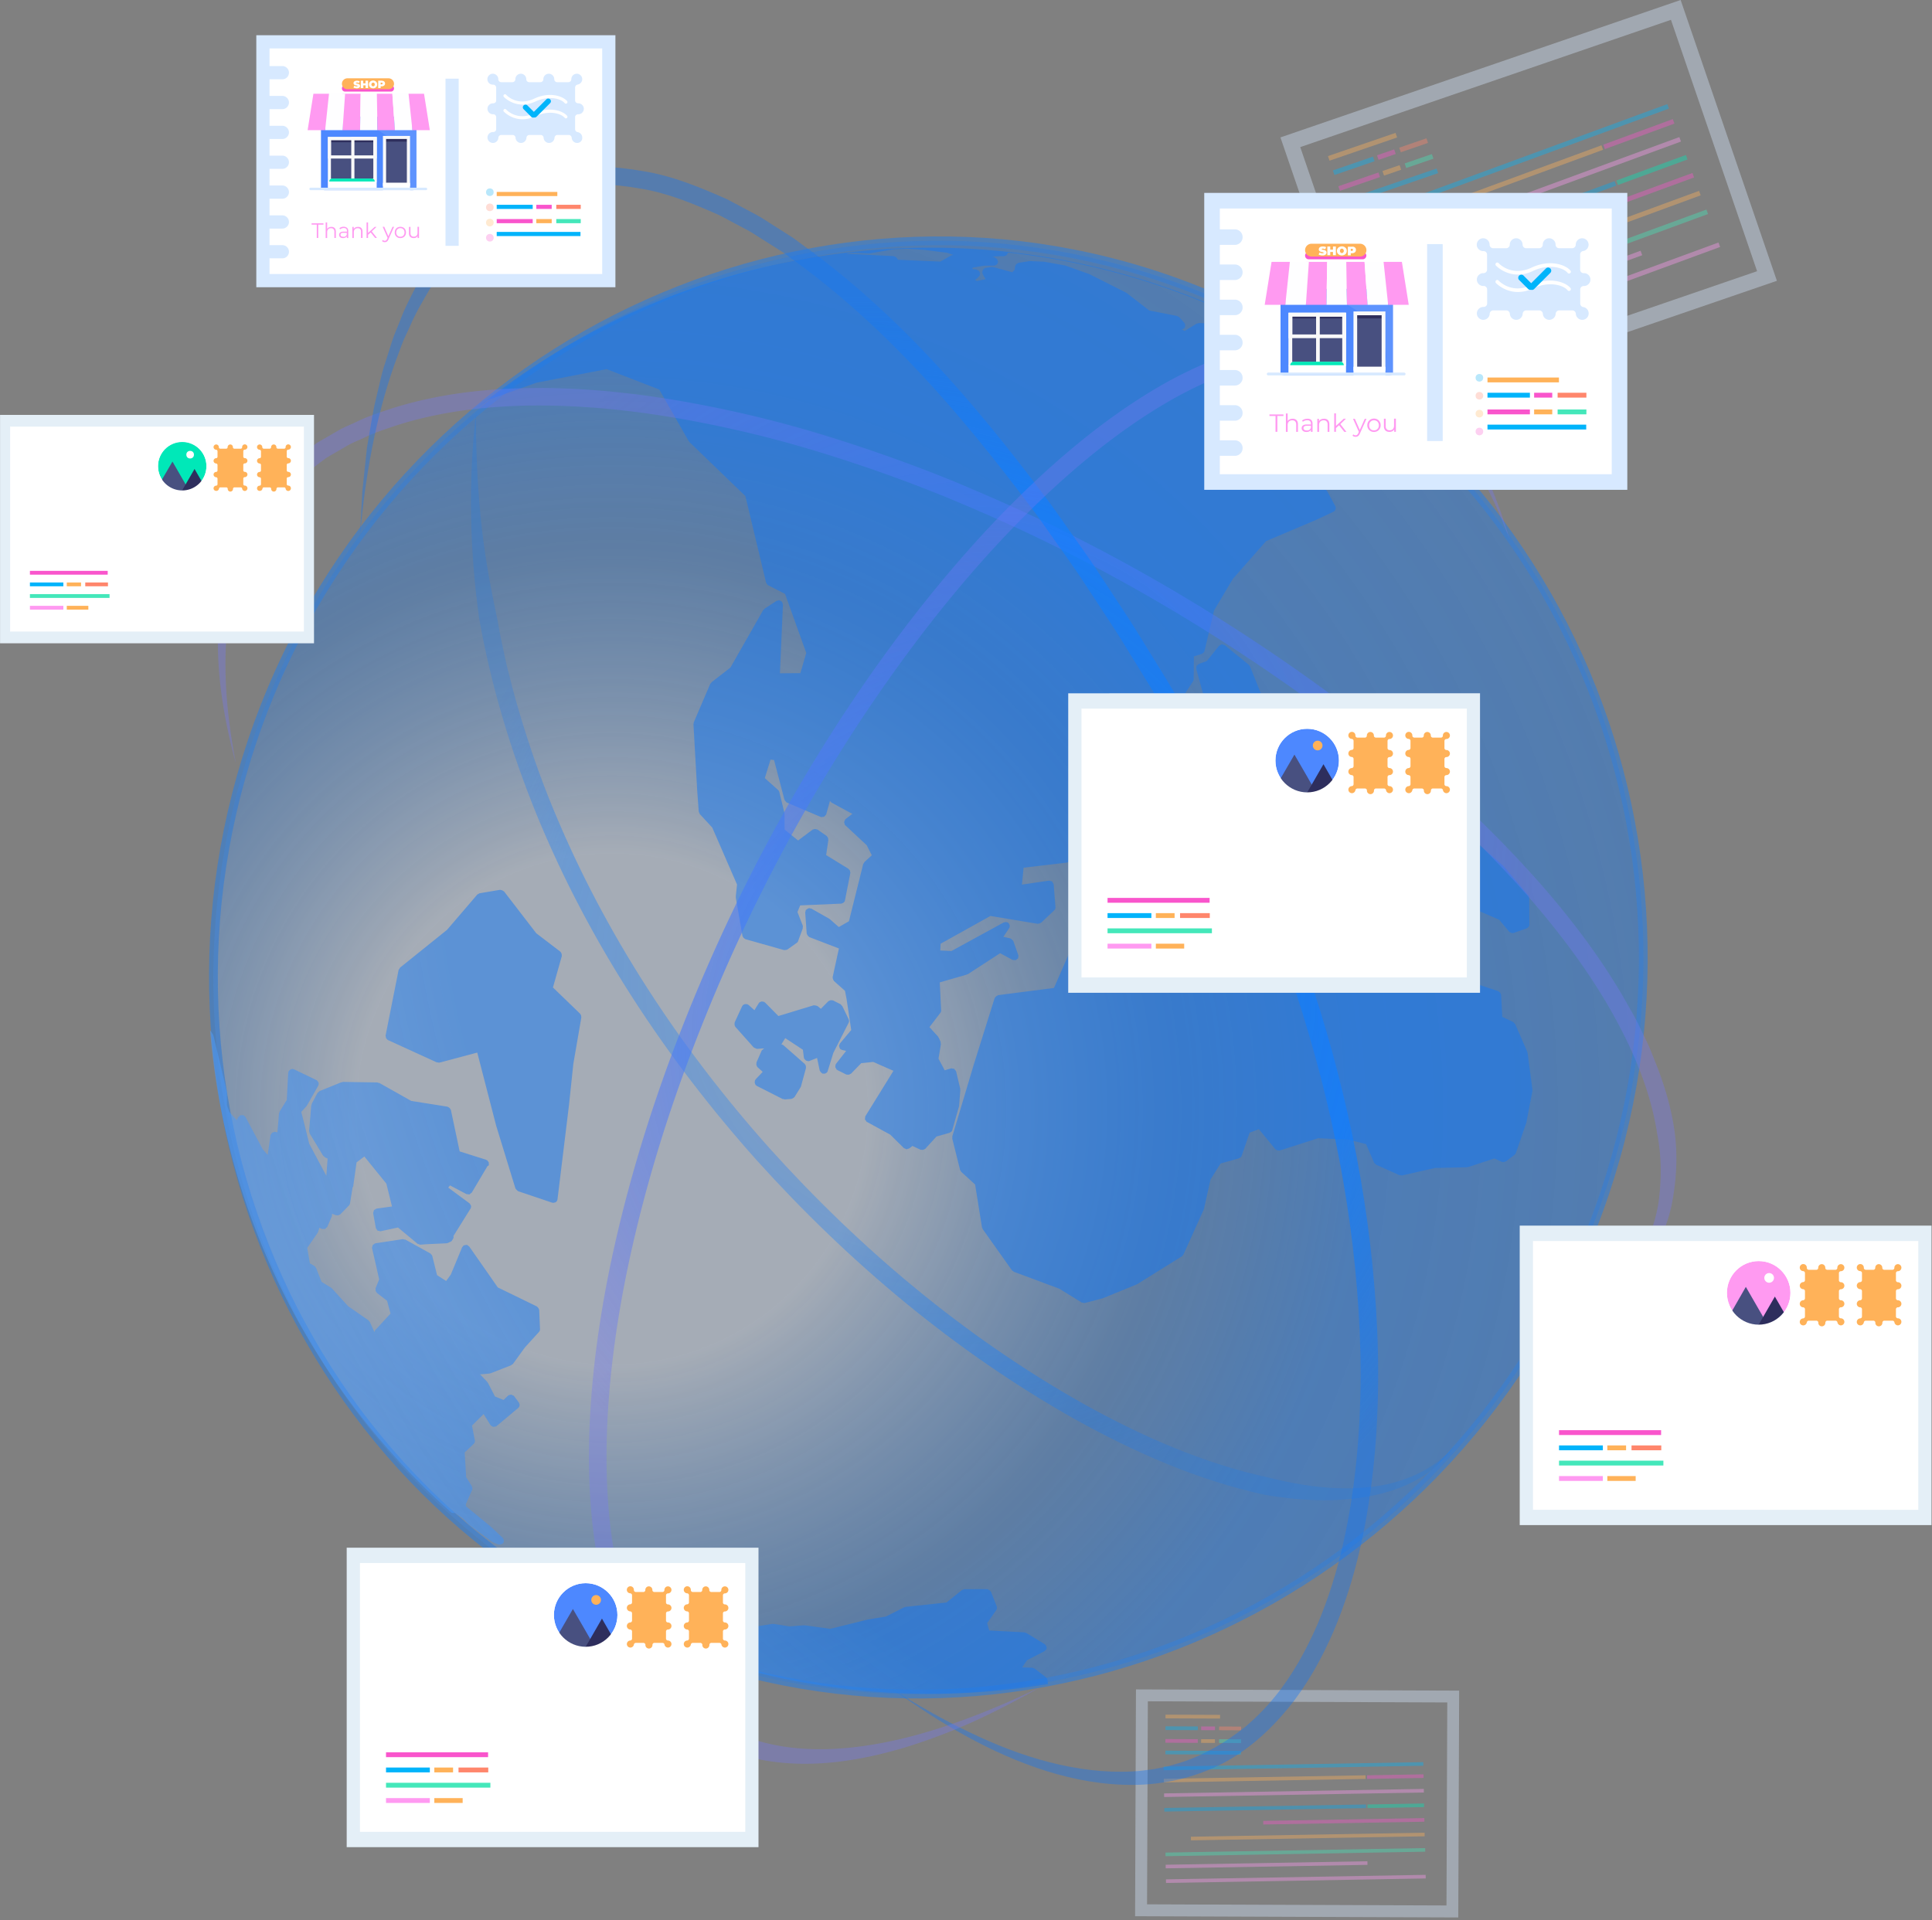 <svg width="508" height="505" xmlns="http://www.w3.org/2000/svg"><rect width="100%" height="100%" fill="#808080" stroke="none"/><defs><radialGradient cx="30.533%" cy="58.351%" fx="30.533%" fy="58.351%" r="102.182%" gradientTransform="scale(1 .984) rotate(-68.562 .312 .588)" id="a"><stop stop-color="#D6E6FD" stop-opacity=".7" offset="5.14%"/><stop stop-color="#D6E6FD" stop-opacity=".7" offset="15.31%"/><stop stop-color="#1378F3" stop-opacity=".5" offset="33.72%"/><stop stop-color="#1378F3" stop-opacity=".603" offset="38.86%"/><stop stop-color="#1378F3" stop-opacity=".748" offset="44.92%"/><stop stop-color="#1378F3" stop-opacity=".692" offset="56.07%"/><stop stop-color="#1378F3" stop-opacity=".584" offset="73.41%"/><stop stop-color="#1378F3" stop-opacity=".35" offset="100%"/></radialGradient><radialGradient cx="50.008%" cy="49.999%" fx="50.008%" fy="49.999%" r="50.438%" gradientTransform="scale(1 .984) rotate(-68.562 .506 .504)" id="b"><stop stop-color="#1378F3" stop-opacity=".35" offset="0%"/><stop stop-color="#117EFF" stop-opacity=".7" offset="72.88%"/></radialGradient><radialGradient cx="-2140.499%" cy="279.139%" fx="-2140.499%" fy="279.139%" r="20131.011%" gradientTransform="scale(1 .591) rotate(-68.562 -19.988 3.757)" id="c"><stop stop-color="#1378F3" stop-opacity=".5" offset="55.93%"/><stop stop-color="#C9DFFC" stop-opacity=".694" offset="100%"/><stop stop-color="#D6E6FD" stop-opacity=".7" offset="100%"/></radialGradient><radialGradient cx="90.356%" cy="52.472%" fx="90.356%" fy="52.472%" r="167.813%" gradientTransform="matrix(.365 -.931 .93 .365 .086 1.174)" id="d"><stop stop-color="#1378F3" stop-opacity=".5" offset="55.93%"/><stop stop-color="#C9DFFC" stop-opacity=".694" offset="100%"/><stop stop-color="#D6E6FD" stop-opacity=".7" offset="100%"/></radialGradient><radialGradient cx="533.736%" cy="-28.227%" fx="533.736%" fy="-28.227%" r="904.683%" gradientTransform="matrix(.365 -.582 .931 .229 3.65 2.889)" id="e"><stop stop-color="#1378F3" stop-opacity=".5" offset="55.93%"/><stop stop-color="#C9DFFC" stop-opacity=".694" offset="100%"/><stop stop-color="#D6E6FD" stop-opacity=".7" offset="100%"/></radialGradient><radialGradient cx="607.737%" cy="-200.356%" fx="607.737%" fy="-200.356%" r="1784.957%" gradientTransform="scale(.866 1) rotate(-68.562 6.546 -2.69)" id="f"><stop stop-color="#1378F3" stop-opacity=".5" offset="55.93%"/><stop stop-color="#C9DFFC" stop-opacity=".694" offset="100%"/><stop stop-color="#D6E6FD" stop-opacity=".7" offset="100%"/></radialGradient><radialGradient cx="369.88%" cy="-44.483%" fx="369.88%" fy="-44.483%" r="536.789%" gradientTransform="scale(1 .641) rotate(-68.562 3.516 -.57)" id="g"><stop stop-color="#1378F3" stop-opacity=".5" offset="55.93%"/><stop stop-color="#C9DFFC" stop-opacity=".694" offset="100%"/><stop stop-color="#D6E6FD" stop-opacity=".7" offset="100%"/></radialGradient><radialGradient cx="-31.904%" cy="-40.574%" fx="-31.904%" fy="-40.574%" r="2365.571%" gradientTransform="scale(1 .8) rotate(-68.562 -.394 -.457)" id="h"><stop stop-color="#1378F3" stop-opacity=".5" offset="55.93%"/><stop stop-color="#C9DFFC" stop-opacity=".694" offset="100%"/><stop stop-color="#D6E6FD" stop-opacity=".7" offset="100%"/></radialGradient><radialGradient cx="184.799%" cy="-751.976%" fx="184.799%" fy="-751.976%" r="1690.764%" gradientTransform="scale(.232 1) rotate(-68.562 4.904 -12.002)" id="i"><stop stop-color="#1378F3" stop-opacity=".5" offset="55.93%"/><stop stop-color="#C9DFFC" stop-opacity=".694" offset="100%"/><stop stop-color="#D6E6FD" stop-opacity=".7" offset="100%"/></radialGradient><radialGradient cx="48.018%" cy="52.619%" fx="48.018%" fy="52.619%" r="53.706%" gradientTransform="scale(1 .906) rotate(-68.562 .52 .554)" id="j"><stop stop-color="#1378F3" stop-opacity=".35" offset="0%"/><stop stop-color="#117EFF" stop-opacity=".7" offset="72.88%"/><stop stop-color="#1378F6" stop-opacity=".395" offset="100%"/></radialGradient><radialGradient cx="52.016%" cy="44.375%" fx="52.016%" fy="44.375%" r="62.059%" gradientTransform="scale(.665 1) rotate(-68.562 .651 .252)" id="k"><stop stop-color="#117EFF" stop-opacity=".7" offset="0%"/><stop stop-color="#7477F2" stop-opacity=".35" offset="93.22%"/></radialGradient><radialGradient cx="49.517%" cy="50.173%" fx="49.517%" fy="50.173%" r="66.437%" gradientTransform="scale(1 .629) rotate(-68.562 .712 .65)" id="l"><stop stop-color="#1378F3" stop-opacity=".35" offset="0%"/><stop stop-color="#117EFF" stop-opacity=".7" offset="72.88%"/><stop stop-color="#1378F6" stop-opacity=".395" offset="100%"/></radialGradient><radialGradient cx="44.841%" cy="48.635%" fx="44.841%" fy="48.635%" r="63.404%" gradientTransform="scale(1 .647) rotate(-68.562 .643 .62)" id="m"><stop stop-color="#117EFF" stop-opacity=".9" offset="0%"/><stop stop-color="#7477F2" stop-opacity=".35" offset="93.22%"/></radialGradient></defs><g fill-rule="nonzero" fill="none"><g opacity=".39"><path fill="#00B4FB" d="M374.263 464.385l-68.292 1.183-.016-.95 68.291-1.183z"/><path fill="#F955CC" d="M374.325 467.59l-14.876.257-.016-.95 14.875-.257z"/><path fill="#FF9AF1" d="M374.39 471.424l-68.291 1.183-.017-.95 68.292-1.183z"/><path fill="#00E8B8" d="M374.45 475.26l-14.874.258-.017-.95 14.875-.257z"/><path fill="#F955CC" d="M374.527 479.102l-42.358.733-.016-.95 42.358-.733z"/><path fill="#FFB259" d="M374.6 482.94l-61.444 1.064-.017-.95 61.445-1.064zM359.074 467.846l-53.047.919-.016-.95 53.046-.919z"/><path fill="#00AAF1" d="M359.2 475.517l-53.046.918-.017-.95 53.047-.918z"/><path d="M301.606 500.83l78.733.301.208-53.395-78.733-.301-.208 53.395zm81.833 3.452l-84.98-.324.231-59.65 84.98.324-.231 59.65z" fill="#D7E9FF"/><path fill="#00B4FB" d="M306.436 461.383l.004-.973 19.828.076-.004.973z"/><path fill="#F955CC" d="M306.431 458.335l.004-.973 8.514.033-.004.973z"/><path fill="#FFB259" d="M315.819 458.369l.003-.973 3.633.014-.004.973z"/><path fill="#44E7BA" d="M320.537 458.385l.004-.973 5.784.022-.004.973z"/><path fill="#FFB259" d="M306.459 451.923l.004-.973 14.344.055-.004.973z"/><path fill="#00B4FB" d="M306.445 454.988l.004-.973 8.514.033-.004.972z"/><path fill="#F955CC" d="M315.832 455.021l.004-.972 3.633.013-.004.973z"/><path fill="#FF866C" d="M320.551 455.037l.004-.973 5.784.023-.004.973z"/><path fill="#44E7BA" d="M374.752 486.988l-68.291 1.183-.017-.95 68.292-1.183z"/><path fill="#FF9AF1" d="M374.88 494.027l-68.292 1.183-.016-.95 68.291-1.183zM359.563 490.449l-53.046.919-.017-.95 53.047-.919z"/></g><g opacity=".62"><path d="M260.909 15.891c96.34 37.922 143.098 148.512 104.437 246.987-38.66 98.475-148.119 147.585-244.459 109.664C24.547 334.62-22.21 224.03 16.45 125.555 55.11 27.08 164.546-22.03 260.909 15.891z" fill="url(#a)" transform="translate(53.214 60.23)"/><path d="M366.41 263.295c-38.845 98.938-149.183 148.419-245.962 110.312C23.668 335.501-23.483 224.03 15.363 125.115 54.209 26.2 164.546-23.305 261.325 14.803c96.78 38.106 143.932 149.577 105.086 248.492zM17.515 125.972c-38.383 97.734 8.167 207.86 103.767 245.504 95.6 37.643 204.595-11.281 242.978-109.015 38.383-97.734-8.167-207.86-103.767-245.504-95.6-37.643-204.618 11.281-242.978 109.015z" fill="url(#b)" transform="translate(53.214 60.23)"/></g><path d="M373.05 134.983c.394 1.298.787 2.595 1.158 3.915-.37-1.32-.764-2.617-1.157-3.915z" fill="url(#c)" transform="translate(53.214 64.862)"/><path d="M260.909 13.505C198.44-11.073 130.813-.232 80.144 36.37c-7.704 5.56-11.036 8.502-5.228 4.031l12.933-4.61 18.463-3.567 13.812 5.35 7.774 13.622c.023.046.092.07.115.093.047.046.024.092.07.139l14.691 14.177 5.438 22.748c0 .023.023.023.023.046.023.07.092.093.115.162.093.186.209.371.37.464.024 0 .024.023.024.023l4.465 2.293 5.576 15.52-1.55 5.306-5.368.046.787-18.092c0-.162-.093-.278-.162-.417-.023-.07.023-.162-.023-.232-.023-.023-.07-.023-.07-.046-.092-.116-.208-.162-.324-.232-.115-.07-.231-.162-.37-.162-.046 0-.046-.046-.092-.046-.116 0-.209.07-.324.116-.093.023-.209 0-.301.046l-3.193 2.085c-.07.046-.092.139-.139.208-.07.07-.162.07-.208.163l-8.607 15.103-4.95 3.846c-.07.07-.07.162-.14.231-.07.07-.162.116-.208.186l-4.35 10.17c-.046.115 0 .161 0 .254-.023.093-.092.139-.069.232l.972 17.211v.023l.416 5.722c0 .14.116.209.162.325.046.115.023.231.116.324l3.285 3.567 6.502 14.965-.324 3.15c0 .047.046.093.046.14 0 .046-.046.092-.046.138l1.758 10.1c0 .07.07.093.093.163a.785.785 0 00.208.324c.092.092.185.185.3.231.047.024.093.093.14.116l10.156 2.873h.07c.115.023.208-.023.324-.023.162-.024.323-.024.462-.116.023-.023.047 0 .093-.023l2.43-1.738a.953.953 0 00.37-.486v-.023l1.202-3.267c.024-.07-.023-.139 0-.208.024-.185.07-.37 0-.556l-1.388-3.568.717-1.737 10.759-.463c.116 0 .208-.07.324-.116.07-.023.139-.023.208-.07a1.18 1.18 0 00.44-.51c.023-.069.046-.115.046-.185l1.411-7.18c.023-.07-.046-.14-.046-.21 0-.161-.023-.324-.093-.462a.657.657 0 00-.208-.232c-.07-.07-.092-.162-.162-.209l-5.853-3.59.578-3.985c0-.07-.046-.115-.046-.185a.815.815 0 00-.116-.463.832.832 0 00-.162-.232c-.046-.046-.046-.116-.115-.162l-2.407-1.691c-.07-.046-.162-.023-.254-.046-.139-.047-.255-.093-.393-.093-.14 0-.255.046-.394.093-.07.023-.162 0-.254.069l-3.818 2.85-3.54-2.873-.023-4.216c0-.047-.046-.07-.046-.093 0-.046.023-.092 0-.162l-1.319-5.374c0-.023-.023-.023-.023-.047a.97.97 0 00-.3-.51l-3.494-3.127 1.504-4.864.925.116 2.73 10.424c0 .023.046.023.046.07.047.138.162.231.255.347.092.093.139.208.254.278.023 0 .023.046.047.046l8.907 3.776h.07c.023 0 .023.046.046.046.162.047.277-.023.44-.046.092 0 .208.023.3-.023.185-.093.324-.255.44-.417.046-.046.115-.07.139-.139v-.023c.023-.023.023-.07.046-.093l.972-3.475c.069.093.138.14.23.209.07.046.07.139.14.185l5.53 2.988-1.759 1.344c-.023.023-.023.07-.046.093-.023.023-.07.023-.093.046-.092.093-.07.209-.116.324-.046.116-.138.232-.138.348 0 .139.046.255.092.394.046.115 0 .231.07.324.023.023.069.023.092.046.023.023.023.07.046.093l5.623 5.235 1.341 2.641-1.943 1.784c-.07.07-.07.185-.139.278-.07.092-.162.162-.185.255l-3.748 15.034-2.66 1.529-2.268-1.993c-.023-.023-.07-.023-.093-.046-.023-.023-.046-.07-.069-.093l-4.766-2.71c-.093-.046-.208-.023-.324-.046-.116-.023-.185-.116-.3-.093-.047 0-.07.047-.093.047a.801.801 0 00-.37.185c-.116.07-.232.139-.324.255-.024.023-.07.023-.093.07-.046.092-.023.208-.046.3-.023.093-.116.186-.093.301l.394 5.537c0 .07.069.116.092.162.023.14.093.232.185.348.093.115.162.208.278.278.046.046.07.115.139.139l7.773 2.988-1.642 7.528c-.023.047.023.093.023.163-.023.139.023.254.07.37.046.14.092.255.184.37.047.047.024.094.07.14l2.892 2.571.416 2.131 1.227 8.178-2.962 3.52c-.07.07-.046.163-.07.256-.046.07-.138.115-.161.208-.023.07.046.116.023.185 0 .14.023.255.07.371.046.14.092.255.184.37.047.047.023.117.07.14.07.07.162.046.254.07.093.046.116.138.209.138l1.04.232-.046.07-2.614 3.335c-.023.023 0 .07-.023.116-.023.023-.07.046-.093.07-.046.092 0 .208-.023.324-.023.139-.07.255-.023.394.023.115.116.208.185.324.07.093.07.232.162.301.023.023.07.023.116.023.023.023.046.07.07.093l2.313 1.158c.092.046.162 0 .254.023.14.023.255.047.394.023a.865.865 0 00.37-.162c.07-.046.162-.046.231-.092l2.707-2.78 3.147-.324 5.321 2.34-7.38 11.93v.022c0 .024-.024 0-.024.024-.069.139-.023.278-.046.44-.023.116-.07.231-.046.347.046.14.162.232.254.348.07.092.093.231.209.3h.023s0 .024.023.024l6.154 3.359 3.563 3.521c.093.093.208.07.324.139.139.07.231.139.37.162.139 0 .255-.07.393-.116.116-.046.232-.023.324-.092l.856-.649 2.129.996c.093.046.185 0 .255 0 .138.023.254.046.393.023s.231-.092.37-.162c.07-.046.162-.046.231-.116l2.939-3.22 3.424-.973c.046 0 .046-.046.07-.069.277-.093.531-.278.647-.58.023-.022.023-.069.023-.092l1.735-6.115v-.024c.024-.07.047-.115.047-.185l.324-4.193c0-.046-.047-.07-.047-.116 0-.07.024-.139.024-.208l-1.088-4.587-.023-.023v-.023c-.023-.116-.162-.185-.231-.278-.093-.116-.14-.255-.278-.324-.116-.07-.255-.047-.393-.07-.14-.023-.255-.093-.394-.07l-.023.024h-.023l-1.643.486-1.62-3.058.626-3.799c.023-.116-.047-.208-.07-.324 0-.116.046-.208 0-.301l-.463-1.043c-.023-.046-.069-.046-.092-.092-.046-.07-.046-.14-.093-.209l-2.29-2.525 2.869-3.752a.696.696 0 00.139-.255c.046-.14.092-.301.069-.44l-.37-7.32 7.08-2.04c.046-.022.069-.069.115-.092.07-.023.116 0 .185-.023l8.491-5.513 3.24 1.737h.023c.138.07.277.046.44.046.138 0 .254.07.392.024h.024c.092-.024.092-.116.185-.163.162-.092.324-.162.416-.324a.177.177 0 00.046-.116c.023-.046 0-.092 0-.139.047-.208.093-.417 0-.625l-1.295-3.66c0-.047-.07-.047-.093-.093a1.133 1.133 0 00-.277-.301c-.116-.093-.209-.185-.347-.232-.047-.023-.047-.07-.093-.07l-1.805-.393 1.504-2.247c.046-.07.07-.139.116-.208.116-.278.07-.556-.046-.811-.024-.023 0-.07 0-.093-.047-.07-.116-.07-.162-.139-.07-.093-.093-.185-.185-.255-.047-.046-.116 0-.162-.046-.116-.07-.255-.07-.394-.07s-.277 0-.393.047c-.07.023-.116 0-.162.023l-13.766 7.529-2.938-.14.092-1.783 13.095-7.297 12.424 2.062c.024 0 .047-.024.093-.024.093 0 .162-.023.255-.046a.822.822 0 00.462-.185c.023-.023.07 0 .116-.047l3.424-3.243c.116-.116.208-.255.255-.393.069-.14.092-.302.069-.487l-.463-5.93c0-.023-.023-.023-.023-.023v-.047c-.023-.139-.139-.208-.185-.324-.07-.139-.092-.278-.208-.37-.116-.093-.255-.093-.393-.117-.116-.046-.232-.139-.37-.115-.024 0-.024.023-.047.023s-.023-.023-.046-.023l-7.08 1.042.44-4.448 11.406-1.343c.092 0 .162-.07.231-.093.07-.023.116-.046.185-.07.209-.115.37-.277.44-.486.023-.046.023-.092.046-.139l3.424-13.968 7.497 5.05 2.22 3.382-1.966 7.088-7.52 14.015v.046c0 .024-.022.024-.046.024l-7.935 18.115-14.692 1.9c-.07.023-.092.092-.162.115a1.068 1.068 0 00-.347.209 1.04 1.04 0 00-.254.3c-.024.07-.116.093-.14.14l-5.436 17.327-5.692 19.042c-.023.093.023.185.023.278 0 .093-.069.185-.046.278l2.06 8.27c.022.116.115.162.184.255.047.092.047.208.14.278l3.632 3.312 1.804 11.282c.023.092.093.139.139.208.023.07 0 .162.046.232l7.705 10.864c.07.093.185.116.277.163.093.069.14.185.232.208l11.938 4.448 5.854 3.614c.115.069.277.046.393.069.139.023.278.093.416.07h.023l4.628-1.205c.023 0 .023-.046.046-.046s.046.023.093 0l8.953-3.66c.023 0 .047-.047.07-.07.023-.023.07 0 .092-.023l11.661-7.274c.162-.093.231-.232.324-.394.023-.046.07-.046.092-.092l5.322-11.792c0-.023.023-.023.023-.046a.43.43 0 00.046-.162l1.735-7.737 2.638-4.193 4.812-1.344c.024 0 .024-.046.07-.07.277-.092.532-.277.648-.578 0-.023 0-.023.023-.047l2.082-6.069 2.43-.903 4.326 5.258c.046.07.139.046.185.116.116.093.208.139.347.185a.759.759 0 00.393.023c.093 0 .14.047.232.024l10.11-3.243 7.867.37 4.72 1.182 2.082 4.795v.023l.023.046c.07.14.208.209.3.301.093.093.14.209.232.255l6.131 2.757c.116.046.231 0 .347 0 .116.023.231.093.347.07l8.676-1.97 8.468-.185c.07 0 .116-.046.185-.07.047-.023.07.024.116 0l6.848-2.246 1.92.903c.07.023.116-.023.163 0a.759.759 0 00.393.023c.139-.023.254-.046.393-.116.047-.023.116 0 .162-.046l2.244-1.714c.162-.14.278-.278.347-.464 0-.023 0-.023.024-.046l2.753-7.992v-.023c.023-.046.023-.093.023-.139l1.573-8.131c0-.046-.023-.07-.023-.093 0-.092.046-.162.023-.254l-1.272-9.637c0-.046-.07-.07-.07-.14-.023-.045.024-.092 0-.161l-3.216-7.32c-.046-.07-.138-.093-.185-.163-.092-.139-.185-.278-.347-.37l-2.846-1.367-.3-5.768c0-.093-.07-.14-.093-.209-.023-.139-.092-.231-.162-.347a1.039 1.039 0 00-.3-.255c-.07-.046-.093-.116-.162-.162l-6.132-2.015-2.336-14.224c0-.046-.07-.07-.093-.139a1.07 1.07 0 00-.208-.347 1.039 1.039 0 00-.301-.255c-.046-.023-.07-.093-.116-.116l-5.205-1.784h-.047c-.023 0-.023-.023-.023-.023l-11.938-3.127-8.075-15.243-.971-4.309c-.024-.046-.07-.069-.093-.139-.023-.046.023-.092 0-.138l-7.265-13.228c-.023-.023-.046-.023-.07-.046-.022-.046-.022-.093-.069-.14l-5.066-5.628c-.047-.047-.116-.047-.186-.093a.76.76 0 00-.37-.162c-.139-.046-.254-.046-.393-.046-.07 0-.116-.047-.208-.024l-2.846.88c-.116.024-.162.14-.255.21-.115.069-.23.138-.3.254-.07.116-.07.255-.116.394-.023.116-.093.208-.093.301l1.458 11.467-1.18 4.216-2.73-.023c.162-.116.278-.255.37-.44v-.024c.023-.046.023-.092.046-.139v-.023c0-.046.024-.07.024-.116l.509-4.957c0-.046-.047-.07-.047-.116 0-.07.023-.139.023-.208l-3.863-18.07c0-.045-.047-.045-.07-.092 0-.023.023-.07 0-.092l-7.08-17.606c-.023-.07-.092-.07-.115-.116-.07-.116-.093-.231-.185-.3l-6.34-5.167c-.092-.07-.231-.046-.324-.092-.161-.047-.3-.14-.462-.14-.139.024-.255.14-.37.21-.116.069-.255.069-.347.184l-3.193 3.985-2.129.787c-.139.047-.185.186-.3.278-.093.093-.232.14-.278.255-.07.14-.046.278-.046.44 0 .116-.07.232-.047.348l2.106 7.598-8.214 4.888-2.082-.533-.463-2.363 4.05-1.112c.069-.023.069-.092.138-.116.185-.092.37-.139.486-.324l3.146-4.818c.047-.07.07-.14.093-.209.046-.116.07-.255.07-.394l.046-5.93 2.059-.648c.023 0 .023-.047.07-.07.277-.116.508-.301.624-.579.023-.046.023-.093.046-.139l2.522-10.656 4.928-8.293 8.745-9.938 13.327-5.652s0-.023.023-.023h.023l4.327-2.039.023-.023h.023c.231-.14.393-.324.486-.556a1.01 1.01 0 00-.023-.857l-.023-.023v-.024l-2.106-3.914c-.023-.047-.092-.047-.115-.093-.047-.07-.07-.162-.14-.209l-3.47-2.942c-.07-.069-.185-.046-.277-.092-.093-.047-.14-.14-.232-.162l-10.527-1.784-13.373-10.656-3.77-6.185 4.719-3.035 4.072.417h.023c.046 0 .093-.023.139-.023.231-.023.416-.07.602-.208.023-.024.069 0 .069-.024.139-.115.231-.254.3-.417.024-.092.07-.185.07-.278 0-.046-.023-.069-.023-.092 0-.232-.046-.44-.185-.626-.023-.023-.023-.07-.046-.092v-.023l-2.707-3.081 7.149-.603 2.36.325 4.511 2.084c.093.047.209 0 .301.024.139.023.278.046.393.023.14-.023.232-.116.347-.209.093-.07.209-.07.278-.162l.231-.324 4.882 1.204c.07.024.139-.023.208-.023l-1.665 1.599c-.024.023 0 .023-.024.046-.115.116-.115.255-.161.394-.047.116-.14.231-.116.37 0 .024-.023.024-.023.047l.139 2.432c0 .046.046.07.046.116s-.023.07-.023.116c.023.092.138.139.185.231.07.116.115.232.254.325.116.092.232.092.37.139.093.023.186.115.301.115.047 0 .07-.046.139-.046.023 0 .07.023.093 0l6.779-1.83 5.39-.579c.232-.023.417-.116.579-.255 0 0 .023 0 .023-.023.023-.023.023-.046.046-.07l.046.024h.07c.139.046.254 0 .393 0 .139-.023.278 0 .417-.07h.069c.208-.116.37-.324.463-.533.115-.278.092-.579-.023-.834 31.974 23.976 11.66-3.196-44.422-25.273zM141.016 7.367c-.046.092-.046.185-.046.277a.4.4 0 01.046-.277zm.347 1.25l-.139-.139a.506.506 0 00-.115-.07.18.18 0 01-.093-.092c-.023-.023-.023-.046 0-.07v-.069c0-.023-.023-.023-.023-.023l.023.023v.14c.023.046.07.069.093.092a.506.506 0 01.115.07l.14.138c.045.047.092.07.161.116.07.023.139.047.185.047.07 0 .139 0 .208.023.047 0 .093.023.14.023-.047-.023-.093-.023-.14-.023-.069 0-.138 0-.208-.023-.07 0-.115-.024-.185-.047-.07-.023-.116-.07-.162-.116zm-2.684 1.506c-.023 0-.023.023-.046.023.023 0 .046-.023.046-.023l9.301-1.181-9.3 1.181zm44.168-6.671l-.093-.232c-.023-.07-.116-.093-.139-.162a.736.736 0 00-.254-.278.93.93 0 00-.37-.186c-.07-.023-.116-.092-.185-.092l-12.54-.649.694-.139c.231-.023.462-.07.694-.092l4.627.185c.046 0 .093-.046.139-.046.023 0 .07.023.092.023L181.458.74c1.342-.07 2.661-.139 4.003-.162l4.42.278 5.968.765 1.55.556c-.069 0-.138.069-.208.092-.092.023-.185-.023-.254.023l-2.915 1.645-11.175-.486zm110.337 32.2l.393-.696a1.13 1.13 0 00.07-.162c0-.023 0-.023.023-.046.023-.07-.023-.116-.023-.186.023-.208.046-.393-.047-.579-.046-.092-.115-.139-.185-.231-.069-.093-.138-.232-.254-.302-.023-.023-.07 0-.116-.023-.023-.023-.046-.07-.07-.07l-7.033-2.455h-.07c-.138-.046-.3 0-.439.023-.115.024-.231 0-.324.047-.023.023-.069 0-.092.023l-.926.556-4.002-1.274h-.023l-.023-.023-3.864-1.043.648-.324 2.267.208c.046 0 .093-.023.162-.046a.527.527 0 00.254-.07c.162-.069.301-.138.417-.254.046-.047.092-.047.139-.093.046-.07.092-.162.139-.232a.642.642 0 00.069-.3c0-.047-.046-.093-.046-.163a.836.836 0 00-.14-.463.832.832 0 00-.161-.232c-.023-.046-.046-.092-.093-.116l-6.732-4.864c-.023-.023-.07 0-.093-.023-.023-.024-.046-.07-.07-.093l-3.354-1.575c-.07-.024-.139 0-.208 0-.07-.024-.116-.093-.185-.093l-7.126-.394c-.116 0-.209.07-.301.116-.116.023-.208 0-.324.046l-3.123 1.923-.833-.394c.208-.023.37-.092.532-.208.023-.023.046 0 .07-.023a.833.833 0 00.277-.417.93.93 0 00.07-.348c0-.023-.024-.046-.024-.093 0-.254-.07-.51-.254-.694l-1.296-1.437c-.093-.092-.208-.092-.3-.139-.093-.046-.163-.162-.279-.185l-7.31-1.436-5.947-4.61c-.023-.023-.069 0-.092-.023-.046-.023-.046-.07-.07-.07l-9.601-4.841c-.023-.023-.046 0-.07 0-.023 0-.023-.047-.046-.047l-6.154-2.2c-.023-.023-.07.023-.093 0-.023 0-.046-.047-.07-.047l-5.506-.996c-.023 0-.046.023-.069.023-.023 0-.046-.023-.07-.023l-3.54-.162c-.046 0-.069.046-.115.046s-.07-.046-.116-.023l-2.822.44c-.116.024-.162.116-.255.163a.777.777 0 00-.347.208 1.115 1.115 0 00-.185.37c-.023.093-.116.163-.139.255l-.046.765-.648.718-5.02-1.367c-.07-.023-.14.023-.209.023-.069 0-.138-.069-.231-.046l-1.55.232c-.07.023-.116.092-.185.116-.07.023-.139 0-.208.023-.07.046-.07.116-.14.185a.65.65 0 00-.23.324.68.68 0 00-.093.371c0 .07-.07.14-.07.232.024.07.093.116.116.185.023.07-.023.139.023.209l.764 1.343-2.244.463-.51-.231.95-.88c.115-.116.207-.255.277-.394.023-.093.07-.162.07-.278 0-.047-.024-.07-.024-.116 0-.209-.046-.394-.162-.58l-.07-.138c-.022-.023 0-.023-.022-.047-.093-.092-.232-.092-.347-.162-.116-.046-.186-.162-.324-.185l-1.157-.14c.07-.069.139-.161.185-.254.023-.023 0-.07.023-.116l3.077-.51h2.476c.115 0 .208-.069.3-.092.07-.023.14-.023.209-.07.208-.115.393-.277.486-.51 0-.022.023-.045.023-.069v-.046c.023-.093.07-.185.046-.301 0-.093-.07-.162-.093-.232a.762.762 0 00-.161-.37 1.039 1.039 0 00-.301-.255c-.07-.047-.116-.14-.185-.162l-.648-.209.925-.139 2.013-.023c.116 0 .232-.07.324-.116.07-.023.139-.023.208-.07.208-.115.37-.277.44-.509a.335.335 0 00.046-.162v-.07-.046c20.29 2.2 39.47 7.575 57.147 15.52 0 .047.046.093.07.14.046.139.138.231.23.347.07.07.07.185.163.232l11.013 7.25 6.408 5.467c.07.047.14.024.209.07.069.046.092.116.162.139l7.334 2.455c.07.024.115-.023.185-.023.139.023.231 0 .37-.023a.95.95 0 00.393-.162c.047-.046.116-.023.162-.07.116-.115.209-.254.255-.393 0-.023.023-.023.023-.047.023-.023 0-.07 0-.092.046-.162.07-.301.046-.464.532.348 1.088.695 1.62 1.043l1.573 2.015-2.637-1.482c-.093-.047-.162 0-.255-.024a.77.77 0 00-.393-.046c-.14.023-.255.07-.37.14-.093.045-.162.022-.255.092l-2.036 2.015z" fill="url(#d)" transform="translate(53.214 64.862)"/><path d="M99.648 202.718c0-.046-.046-.093-.023-.139 0-.185-.023-.347-.115-.533-.047-.07-.047-.139-.116-.185-.023-.023-.023-.093-.07-.116l-7.149-6.903 2.337-8.27c.023-.07-.023-.116-.023-.162.023-.185 0-.37-.07-.533-.046-.093-.092-.139-.138-.232-.047-.07-.07-.162-.162-.231l-6.317-4.819-8.49-11.026c-.047-.047-.093-.047-.14-.07-.092-.092-.208-.139-.346-.208-.14-.047-.255-.093-.394-.093-.046 0-.092-.046-.162-.046l-5.367.903c-.14.023-.209.14-.301.186-.116.07-.255.07-.324.162l-7.936 9.266-12.355 9.938c-.092.092-.115.208-.185.324-.07.093-.185.185-.208.301L48.17 207.49c-.023.116.046.185.07.301.022.14.022.278.069.394.07.116.162.185.277.278.07.07.093.185.209.209l12.817 5.86c.116.047.231 0 .347.024.116.023.232.092.37.046l9.949-2.641 5.02 19.412s.024 0 .024.024v.023l4.997 16.285c0 .023.046.046.07.07.046.138.162.208.254.3.093.093.162.209.3.278l.07.07 8.954 3.011c.046 0 .07-.023.116 0 .046 0 .07.047.092.047.14.023.255-.047.394-.07.092-.023.162-.023.231-.046.231-.116.416-.301.509-.533 0-.023.023-.023.023-.046v-.023c.023-.07.046-.14.046-.209l3.031-24.88 1.134-10.771 2.105-12.185z" fill="url(#e)" transform="translate(53.214 64.862)"/><path d="M147.957 198.803c-.023-.023-.07-.023-.116-.046s-.046-.093-.092-.116c-.093-.046-.185-.023-.278-.046a1.174 1.174 0 00-.393-.07c-.139.023-.255.07-.37.14-.093.046-.185.046-.278.115-.023.046-.023.093-.046.139-.023.046-.093.046-.116.093l-1.11 1.807-1.574-1.413c-.046-.047-.092-.024-.162-.047-.046-.023-.07-.092-.115-.116-.093-.046-.185 0-.255 0-.139-.023-.254-.046-.393-.023s-.232.093-.347.162c-.07.047-.162.047-.232.116-.046.046-.023.116-.046.162-.023.047-.092.07-.116.116l-1.966 4.263c-.023.069 0 .139 0 .208-.023.139-.046.232-.023.37.023.163.07.279.139.418.023.046.023.115.069.162l4.835 5.42c.024.024.047.024.07.024.116.092.231.115.37.185.139.046.231.139.393.139.023 0 .047.023.07.023l1.92-.139h-.023c-.023 0-.023.023-.046.023-.14.047-.209.162-.324.255-.116.093-.232.162-.301.278-.023.023-.046.023-.046.046l-1.365 3.105c-.023.069.023.162 0 .231-.023.162-.047.301 0 .463.023.093.07.163.115.255.047.093.047.209.14.278l1.387 1.251-1.85 1.946c-.047.046-.024.116-.07.162-.046.047-.093.047-.116.116-.023.07 0 .162-.023.255a.947.947 0 00-.023.44c.023.116.07.185.116.278.046.093.046.208.139.301.046.046.115.023.162.07.046.023.046.092.092.115l6.802 3.452c.093.046.185 0 .301.023.093.023.162.093.278.093l1.735-.14c.046 0 .07-.022.092-.045.07-.024.116-.047.185-.07.186-.07.348-.185.463-.324.023-.023.07-.023.093-.07l1.55-2.502c.046-.046.07-.115.092-.162.024-.046.024-.07.047-.116l1.318-4.841c.024-.046-.023-.093-.023-.14.023-.184 0-.37-.07-.555-.045-.093-.069-.139-.138-.209-.046-.069-.046-.139-.116-.185l-5.622-4.934c-.023-.023-.07-.023-.115-.046-.116-.093-.232-.093-.37-.14h-.024l1.018-1.644 4.65 3.058.255 2.085c0 .046.07.07.07.115.023.047-.024.093 0 .14.046.092.138.115.208.208.092.116.162.208.277.278.116.07.232.093.394.116.092.023.162.092.277.07.07 0 .116-.047.162-.07.023 0 .07.023.093 0l1.99-.788.694 3.313c.023.046.07.07.092.139.047.139.14.208.232.324.092.093.185.185.3.255.047.023.07.092.116.092.093.024.185-.023.3-.023.093 0 .163.07.255.047.047-.024.093-.047.162-.07.047-.023.093-.046.162-.07.209-.115.394-.277.463-.509 0-.023.023-.046.023-.07l1.48-4.771 4.003-7.877c.024-.023.024-.07.047-.092a.989.989 0 00-.023-.811v-.046l-1.666-3.452c-.046-.093-.139-.116-.208-.185-.093-.116-.14-.255-.278-.325l-1.944-.996c-.092-.046-.162 0-.254-.023-.139-.023-.255-.046-.393-.023a.76.76 0 00-.37.162c-.07.046-.186.023-.232.093l-1.967 1.992-.879-.718c-.023-.023-.07 0-.115-.023a.99.99 0 00-.37-.116c-.14-.023-.255-.07-.394-.047-.046 0-.07-.023-.116-.023l-9.3 2.826-3.494-3.544z" fill="url(#f)" transform="translate(53.214 64.862)"/><path d="M75.309 241.59c0-.024.023-.047.023-.07.023-.07-.023-.14-.023-.209.023-.185.023-.37-.046-.533a.907.907 0 00-.186-.231c-.069-.093-.115-.209-.23-.278-.047-.023-.093 0-.14-.023-.046-.024-.046-.07-.092-.093l-6.964-2.2-2.314-10.935c-.023-.07-.092-.115-.139-.185-.07-.139-.115-.232-.231-.324a1.068 1.068 0 00-.347-.209c-.07-.023-.116-.116-.208-.116l-9.486-1.505-8.399-4.726c-.092-.046-.185 0-.277-.023-.093-.023-.14-.116-.255-.116l-9.046-.139c-.07 0-.139.07-.208.093-.07.023-.14-.024-.209 0l-5.714 2.316c-.116.047-.162.162-.255.255-.092.093-.231.116-.3.232l-1.528 2.895c-.023.07 0 .14-.023.232-.023.07-.092.116-.092.208l-.556 6.672c-.023.116.07.208.093.324.023.116 0 .232.046.325l3.54 5.86c.07.093.185.116.255.186.069.07.115.185.208.231l.717.325-.324 4.54-4.488-8.386-2.106-8.409 1.435-1.598c.046-.046.07-.116.092-.162 0-.023.023-.023.023-.023l2.916-5.12c.023-.023.023-.046.023-.07 0-.023.023-.046.023-.069a1.087 1.087 0 000-.764c-.046-.093-.116-.14-.185-.209-.093-.139-.139-.278-.301-.347h-.046c-.023 0-.023-.023-.023-.023l-5.854-2.827c-.07-.046-.139 0-.208-.023-.07-.023-.116-.092-.208-.092-.07 0-.116.07-.209.07-.138.022-.254.045-.37.138-.139.07-.208.162-.3.278-.047.07-.116.07-.162.139-.024.07 0 .139 0 .209-.024.069-.093.115-.093.208l-.37 7.135-1.874 3.034c-.047.07 0 .163-.047.255-.023.093-.115.14-.115.232l-.44 5.004-.486-.116h-.046c-.023 0-.023-.023-.046-.023-.162-.024-.301.07-.44.115-.092.024-.208.024-.3.07-.14.093-.186.232-.278.394-.07.092-.162.162-.185.255v.046c0 .023-.023.023-.023.046l-.74 5.143-1.296-1.483-4.535-8.478c-.046-.093-.162-.116-.208-.185-.093-.093-.14-.209-.255-.278-.023-.024-.07 0-.092 0-.14-.047-.255-.024-.394-.024s-.277-.023-.393.047c-.023.023-.07 0-.093 0-.115.046-.138.185-.208.255-.07.07-.185.115-.254.208l-.417.81-1.92-2.154-.648-1.737-.023-3.521c0-.046-.046-.07-.046-.093 0-.046.023-.092 0-.139l-3.47-14.594c0-.023-.047-.046-.047-.07-.023-.092-.046-.208-.116-.3l-.74-1.066c4.026 48.6 26.7 94.352 63.51 126.922.092.046.207.046.323.046.139 0 .255.023.393-.023h.093l2.175 1.46 1.642 1.69c.024.024.07.024.093.047.023.023.023.07.046.07l5.923 4.354c.046.024.093.024.139.047.046.023.046.092.116.092l1.342.533c.069.023.138-.023.231 0 .139.023.254.023.393 0 .14-.023.232-.093.37-.162.07-.046.14-.023.209-.093a.872.872 0 00.208-.347.965.965 0 00-.023-.718c-.023-.07-.07-.116-.116-.186-.046-.092-.07-.185-.139-.254l-3.123-2.92s-.023 0-.023-.022c0 0 0-.024-.023-.024l-6.41-5.258-.115-.556 1.666-3.776c0-.023.023-.023.023-.046a.982.982 0 00-.092-.88c-.024-.024 0-.07 0-.093l-1.481-2.34-.394-6.51 2.36-2.246c.116-.116.209-.255.255-.394a1.06 1.06 0 00.046-.602l-.74-3.823 3.054-3.034 1.804 2.895c.024.024.047.024.07.047.023.023 0 .046.023.07.093.092.208.092.3.161.116.07.209.163.371.186.139.023.254-.023.393-.07.116-.023.232 0 .347-.046.023-.023.023-.046.047-.07.023-.023.046 0 .069-.023l5.645-4.725a1.21 1.21 0 00.324-.44c.07-.163.093-.348.07-.557 0-.07-.047-.115-.07-.162-.046-.116-.046-.231-.139-.324l-1.226-1.645c-.023-.023-.046-.023-.046-.023-.023-.023-.023-.046-.046-.07-.093-.092-.232-.092-.324-.138a1.062 1.062 0 00-.37-.163c-.14-.023-.255.047-.394.093-.115.023-.231 0-.347.093-.023.023-.023.046-.023.07-.023.022-.046 0-.07.022l-1.156 1.112-2.268-.926-1.85-3.59c-.024-.047-.07-.047-.093-.07-.046-.047-.046-.116-.093-.186l-1.804-1.876c-.046-.046-.116-.023-.162-.07l2.568-.231c.07 0 .116-.047.185-.07.046-.023.07.023.116 0l5.39-2.108c.093-.046.116-.139.209-.185.092-.07.208-.07.277-.185l3.124-4.31 3.702-4.076a.972.972 0 00.208-.324c.046-.14.092-.278.07-.44l-.209-5.027c0-.07-.07-.093-.07-.163a.803.803 0 00-.184-.37.96.96 0 00-.255-.278c-.046-.023-.046-.093-.116-.116l-10.272-5.004-7.496-10.748c-.07-.093-.162-.093-.255-.163-.092-.069-.116-.185-.231-.231-.047-.023-.07 0-.116 0-.139-.046-.254-.023-.393 0-.14.023-.278.023-.394.092-.046.024-.092 0-.115.024-.093.07-.093.185-.162.254-.07.07-.185.116-.208.209l-2.985 7.204-1.226 1.668-2.383-1.529-1.25-5.027c0-.023-.023-.023-.023-.046-.046-.185-.185-.324-.347-.463-.046-.046-.07-.116-.139-.162 0 0 0-.023-.023-.023l-6.524-3.614c-.116-.07-.232-.023-.347-.047-.116-.023-.209-.092-.347-.092l-7.173 1.089c-.023 0-.023.023-.046.023h-.046c-.139.023-.208.139-.301.208-.116.093-.254.116-.347.255-.07.093-.046.232-.093.347-.046.14-.115.278-.092.417 0 .024.023.024.023.047v.046l1.851 8.154-.925 2.294v.023c-.047.092.023.185 0 .278a1.126 1.126 0 000 .394c.046.139.115.231.208.347.046.07.046.185.139.232l2.66 2.061.903 3.36-4.05 4.4c-.046.047-.022.093-.046.14-.069.116-.092.208-.138.324l-1.203-2.664c-.024-.07-.116-.093-.162-.139-.07-.093-.116-.232-.209-.301l-5.321-3.683-4.28-4.703c-.047-.046-.093-.023-.14-.07-.045-.046-.045-.115-.115-.138l-2.452-1.506-1.458-3.66c-.023-.07-.092-.093-.139-.14-.092-.138-.162-.3-.324-.393l-1.156-.672-.694-4.077 2.706-3.915a.725.725 0 00.116-.231c0-.024.023-.047.023-.07l.347-1.066.671.302c.14.07.301 0 .44 0s.254.046.37 0c.139-.07.231-.209.347-.325.093-.092.208-.139.255-.231l1.11-2.572c0-.023 0-.023.023-.023a.642.642 0 00.07-.301l.046-.533 1.018.394c.07.023.139-.023.208 0 .139.023.255.023.394 0a.76.76 0 00.37-.162c.07-.046.139-.023.185-.093l2.244-2.293a.907.907 0 00.231-.37 2.92 2.92 0 00.07-.232l.67-4.17c.024-.046.093-.07.116-.14.024-.069.047-.161.07-.254v-.046l.856-6.14 2.059-1.551 5.784 7.135 1.48 6-4.025.555h-.023-.023c-.116.024-.185.14-.278.186-.139.07-.3.116-.393.255-.07.092-.07.231-.093.347-.046.14-.138.255-.115.417v.046l.694 3.823v.046c.023.139.162.232.231.347.07.116.116.255.232.325.115.07.277.07.416.092.116.024.231.116.37.07h.046l4.535-.973 5.16 4.286c.069.069.185.046.254.069.162.07.324.185.509.162l1.411-.116 5.553-.254c.046 0 .07-.024.116-.047.07 0 .115-.046.185-.07.139-.046.254-.092.347-.185.3-.07.555-.208.717-.486l.255-.44a1.13 1.13 0 00.069-.162c.07-.163.023-.325 0-.51l4.489-7.204c.046-.047.069-.116.092-.163v-.023c.07-.231.093-.463.023-.671-.023-.07-.092-.116-.139-.186-.069-.139-.115-.278-.254-.37l-5.576-4.124.463-.579 4.303 2.27c.139.07.278.023.393.047.14.023.255.069.394.046.139-.046.231-.162.347-.255.092-.093.231-.116.3-.232l4.119-6.95c.3-.138.324-.184.347-.23z" fill="url(#g)" transform="translate(53.214 64.862)"/><path d="M334.043 155.994c-.139-.023-.255-.093-.394-.07-.023 0-.046-.023-.092-.023l-3.401.788c-.07.023-.116.116-.185.139-.139.07-.232.116-.324.232-.093.092-.139.208-.185.347-.023.093-.116.14-.116.232l-.116 1.181c0 .093.07.186.093.278 0 .093-.046.185 0 .278l4.79 10.749.948 3.868c0 .024.046.024.046.07.046.185.162.278.278.394.092.07.139.162.231.208.023.023.023.046.07.07l5.298 2.293 2.614 3.15c.046.07.139.047.208.116.116.093.209.14.347.186a.759.759 0 00.394.023c.092 0 .162.046.231 0l3.424-1.205c.047 0 .047-.046.07-.07a1.13 1.13 0 00.578-.555c.046-.116.07-.255.07-.394l-.047-6.996c0-.023-.023-.046-.023-.07-.023-.231-.07-.44-.231-.625l-6.432-7.598c-.023-.023-.046-.023-.07-.046-.023-.024-.023-.047-.046-.07l-7.589-6.695c-.023-.023-.069-.023-.092-.046-.093-.093-.208-.116-.347-.139z" fill="url(#h)" transform="translate(53.214 64.862)"/><path d="M200.384 353.083c-.139 0-.231.093-.347.139-.116.046-.231.023-.347.116l-4.026 3.243-10.758 1.158c-.07 0-.116.07-.162.093-.07.023-.139-.023-.208.023l-4.836 2.432-4.673.765c-.024 0-.024.023-.047.023s-.023-.023-.046 0l-9.833 2.432-6.617-.903c-.046 0-.07.023-.116.023s-.069-.046-.115-.046l-3.91.3-4.095-.67c-.047 0-.116.045-.162.045-.07 0-.116-.046-.186-.046l-4.095.649-5.159-.718c-.07 0-.116.046-.185.046-.07 0-.116-.046-.208-.023l-2.5.579-6.292-1.228h-.023-.023l-9.232-1.482c-.046 0-.092.023-.139.023-.046 0-.07-.047-.138-.047l-3.031.255c-.07 0-.116.07-.185.093-.07.023-.14-.023-.209.023-.07.023-.092.116-.138.162-.093.07-.162.116-.232.232l-4.141-.046-2.453-1.205c-.07-.023-.139 0-.185-.023-.07-.023-.092-.093-.162-.093l-6.663-.649c-.023 0-.046.024-.093.024-.138 0-.231.07-.37.115a2.334 2.334 0 00-.347.163 191.831 191.831 0 0018.255 8.316c33.108 13.042 67.674 16.1 100.388 10.679l-.115-1.066c0-.023-.023-.046-.046-.069a1.047 1.047 0 00-.324-.58c-.024-.022-.024-.069-.07-.092v-.023l-2.938-2.247c-.093-.07-.208-.046-.324-.093-.116-.046-.185-.139-.3-.139l-2.685-.092 1.32-1.9 4.534-2.34c.116-.046.139-.162.231-.254.07-.07.162-.07.208-.14.047-.046.07-.115.093-.162.116-.277.07-.555-.046-.81-.023-.023 0-.047 0-.07-.047-.07-.116-.092-.185-.162-.07-.093-.116-.208-.232-.278l-4.812-2.942c-.093-.046-.185-.023-.255-.046-.092-.023-.138-.116-.254-.116l-9.208-.487-.209-.532-.37-1.413 2.383-3.406c.047-.07.093-.139.116-.231.093-.232.093-.51 0-.742v-.046l-1.504-3.822c-.023-.07-.116-.093-.162-.162a.798.798 0 00-.278-.278 1.79 1.79 0 00-.37-.162c-.07-.024-.115-.07-.208-.093l-5.946.023z" fill="url(#i)" transform="translate(53.214 64.862)"/><path d="M71.954 66.947c-.07 8.965.324 17.884 1.157 26.756s2.36 17.652 4.21 26.316c.487 2.154.764 4.355 1.25 6.532l1.388 6.486c1.088 4.286 2.152 8.595 3.448 12.834 2.521 8.501 5.413 16.887 8.815 25.088 13.511 32.848 33.339 62.94 56.984 89.417 23.761 26.385 51.317 49.574 82.227 66.994 15.432 8.617 31.836 15.822 48.98 19.551 8.468 2.131 17.26 3.405 25.982 2.525 8.63-.81 17.352-4.24 23.183-11.212-2.545 3.683-5.993 6.81-9.95 9.08-3.979 2.271-8.398 3.684-12.886 4.518-9.023 1.691-18.301 1.112-27.278-.37-17.838-3.87-34.542-11.282-50.275-20.038-31.442-17.745-59.322-41.234-83.407-67.944-23.969-26.825-44.098-57.333-57.818-90.738-6.802-16.702-12.077-34.075-15.2-51.89-2.499-17.952-2.869-36.114-.81-53.905z" fill="url(#j)" opacity=".56" transform="translate(53.214 41.697)"/><path d="M8.815 159.098c-3.285-12.046-5.345-24.578-4.581-37.25-.023-1.598.231-3.15.463-4.725l.67-4.726c.232-1.575.764-3.104 1.134-4.656.463-1.529.718-3.127 1.342-4.61 1.273-2.942 2.221-6.07 3.98-8.803.81-1.39 1.573-2.826 2.429-4.216l2.961-3.868c.51-.626.995-1.297 1.527-1.923L20.5 82.63l3.54-3.336 3.91-2.895 1.943-1.46c.671-.44 1.388-.834 2.082-1.228l4.188-2.432c1.411-.764 2.915-1.343 4.373-2.038 2.892-1.437 5.946-2.41 8.977-3.429 12.193-3.915 24.94-5.351 37.573-5.467 12.656-.092 25.219 1.158 37.643 3.243a309.98 309.98 0 0136.694 8.548c12.008 3.637 23.877 7.76 35.492 12.486 11.59 4.819 23.043 9.915 34.172 15.683 22.35 11.397 43.705 24.67 63.995 39.427 20.152 14.918 39.309 31.366 56.036 50.199 8.33 9.428 16.034 19.505 22.443 30.462 1.527 2.78 3.216 5.467 4.534 8.386l2.083 4.285c.648 1.46 1.203 2.966 1.804 4.425 2.383 5.907 4.257 12.115 5.137 18.509.856 6.417.462 12.972-.81 19.32-1.388 6.347-4.28 12.23-7.843 17.513-7.612 10.354-18.417 17.582-29.823 22.562 11.013-5.79 21.123-13.644 27.81-23.906 3.1-5.235 5.46-10.888 6.409-16.841.81-5.954.856-12.023-.301-17.953-1.805-11.953-6.825-23.35-12.957-33.937-6.223-10.61-13.743-20.455-21.933-29.744-16.427-18.509-35.352-34.794-55.296-49.55-20.082-14.594-41.252-27.752-63.347-39.034-11.013-5.721-22.373-10.771-33.825-15.52-11.5-4.68-23.206-8.757-35.075-12.347a307.367 307.367 0 00-36.14-8.432c-12.192-2.039-24.524-3.267-36.832-3.174-12.286.116-24.617 1.529-36.209 5.259-2.869.972-5.784 1.876-8.49 3.243-1.366.648-2.8 1.181-4.119 1.922l-3.91 2.27c-.648.394-1.319.742-1.944 1.159L30.68 80.15l-3.586 2.71-3.216 3.128-1.62 1.552c-.509.556-.948 1.135-1.434 1.714l-2.915 3.429c-.857 1.227-1.643 2.502-2.476 3.752-1.805 2.433-2.823 5.305-4.21 7.992-.672 1.367-.996 2.85-1.528 4.286-.44 1.46-1.041 2.872-1.365 4.355l-.925 4.494c-.324 1.506-.648 3.012-.718 4.54-1.434 12.185-.231 24.74 2.129 36.995z" fill="url(#k)" transform="translate(53.214 41.697)"/><path d="M41.46 98.822l.602-11.374 1.203-11.35c.671-3.753 1.226-7.53 1.99-11.259l1.319-5.583c.416-1.876.879-3.73 1.503-5.536l1.736-5.49c.555-1.83 1.388-3.568 2.082-5.374 1.319-3.637 3.17-7.02 4.928-10.471 3.887-6.672 8.445-13.135 14.483-18.324 6.062-5.096 13.396-8.664 21.1-10.517 7.728-1.969 15.826-1.598 23.484-.231 7.774 1.25 15.016 4.262 22.072 7.39l5.113 2.71c1.712.903 3.448 1.783 5.02 2.849l4.883 3.104 2.429 1.552 2.314 1.714c25.033 17.976 45.162 41.42 63.416 65.72 2.337 3.011 4.489 6.162 6.687 9.266 2.175 3.127 4.419 6.208 6.547 9.359l6.27 9.544c2.106 3.173 4.188 6.347 6.155 9.613 3.979 6.486 8.074 12.903 11.8 19.528 3.817 6.58 7.704 13.112 11.243 19.9 14.183 27.056 24.64 56.036 31.35 85.826 3.355 14.895 5.738 30.022 6.987 45.265 1.273 15.242 1.389 30.6-.092 45.867-1.527 15.242-4.558 30.508-10.643 44.801-3.077 7.112-6.871 13.992-11.823 20.084-4.95 6.046-10.943 11.513-18.092 15.058-7.126 3.474-15.039 5.235-22.836 5.26-7.82.044-15.501-1.369-22.812-3.662-14.692-4.633-27.88-12.579-40.188-21.358 6.409 4.054 12.98 7.83 19.805 11.073 6.802 3.29 13.812 6.069 21.077 7.945 7.242 1.877 14.691 2.85 22.026 2.456 1.827-.046 3.655-.37 5.46-.58 1.781-.393 3.61-.625 5.321-1.204 3.517-.903 6.872-2.363 10.041-4.077 3.193-1.691 6.155-3.776 9-6.023 2.754-2.363 5.322-4.957 7.612-7.807 4.628-5.675 8.214-12.208 11.175-18.995 5.807-13.667 8.792-28.54 10.273-43.435 1.457-14.941 1.342-30.045.092-45.033-1.226-15.01-3.586-29.929-6.894-44.616-6.64-29.396-16.96-58.005-30.934-84.668-3.47-6.672-7.334-13.181-11.128-19.714-3.725-6.602-7.774-12.95-11.73-19.412-1.944-3.243-4.026-6.394-6.108-9.544l-6.224-9.475c-2.129-3.127-4.327-6.185-6.501-9.266-2.198-3.08-4.304-6.208-6.617-9.173-18.07-24.069-38.013-47.234-62.376-64.724l-2.267-1.667-2.36-1.506-4.72-2.989c-1.55-1.065-3.216-1.876-4.859-2.756l-4.928-2.618c-6.756-2.988-13.65-5.884-20.892-7.019-7.172-1.274-14.599-1.621-21.61.185-7.056 1.622-13.488 5.12-19.18 9.614-5.714 4.517-10.341 10.355-14.39 16.54-1.851 3.22-3.795 6.393-5.252 9.868-.74 1.714-1.643 3.36-2.268 5.12l-1.943 5.281c-4.951 14.177-7.542 29.235-8.93 44.338z" fill="url(#l)" transform="translate(53.214 41.697)"/><path d="M343.76 100.236c-2.267-6.047-4.882-11.93-8.028-17.513-3.1-5.583-6.71-10.911-11.083-15.475-2.128-2.34-4.534-4.378-7.01-6.277-2.545-1.807-5.16-3.498-8.005-4.726-5.622-2.571-11.753-3.8-17.884-3.753-6.132-.07-12.332.88-18.278 2.734-5.97 1.853-11.73 4.424-17.283 7.459-11.06 6.115-21.24 13.922-30.702 22.447-18.902 17.142-35.167 37.203-49.558 58.376-14.368 21.22-26.838 43.759-37.296 67.156-10.434 23.42-19.041 47.697-24.918 72.622-2.938 12.463-5.182 25.088-6.409 37.783-1.226 12.694-1.503 25.505-.092 38.106 1.434 12.556 4.58 25.065 10.99 35.744 3.239 5.259 7.265 10.054 12.17 13.714 4.835 3.753 10.573 6.208 16.519 7.737 11.938 3.29 24.964 2.085 37.296-.857 12.4-3.011 24.385-7.876 36-13.413-5.622 3.174-11.337 6.162-17.214 8.873-5.9 2.664-11.961 4.98-18.162 6.88-12.378 3.706-25.774 5.837-39.03 3.034a42.286 42.286 0 01-9.533-3.312c-3.077-1.413-5.97-3.197-8.676-5.236-5.437-4.053-9.833-9.312-13.327-15.01-6.894-11.537-10.11-24.648-11.614-37.62-1.48-13.043-1.18-26.154.07-39.08 1.272-12.95 3.54-25.783 6.524-38.408 5.969-25.273 14.645-49.805 25.195-73.457 10.574-23.651 23.16-46.4 37.69-67.874 7.287-10.725 15.038-21.126 23.39-31.064 8.33-9.938 17.26-19.412 26.908-28.146 9.67-8.71 20.082-16.702 31.558-23.072 5.76-3.15 11.8-5.838 18.139-7.83 3.17-.95 6.409-1.76 9.717-2.293 3.285-.556 6.663-.857 10.041-.695 6.733.278 13.442 2.061 19.365 5.189 3.008 1.529 5.715 3.498 8.306 5.56 2.499 2.177 4.905 4.47 6.988 7.018 8.467 10.124 13.534 22.378 17.236 34.679z" fill="url(#m)" transform="translate(53.214 41.697)"/><g><path fill="#E4EFF7" d="M507.873 322.333v78.761H399.595v-78.761z"/><path fill="#FFF" d="M403.081 326.373h101.314v70.7H403.081z"/><path fill="#F955CC" d="M409.93 376.132h26.838v1.274H409.93z"/><path fill="#44E7BA" d="M409.93 384.147h27.44v1.274h-27.44z"/><path fill="#00B4FB" d="M409.93 380.14h11.522v1.274H409.93z"/><path fill="#FFB259" d="M422.632 380.14h4.928v1.274h-4.928z"/><path fill="#FF866C" d="M428.995 380.14h7.82v1.274h-7.82z"/><path fill="#FF9AF1" d="M409.93 388.201h11.522v1.274H409.93z"/><path fill="#FFB259" d="M422.632 388.201h7.45v1.274h-7.45z"/><g transform="translate(446.532 326.628)"><ellipse fill="#FF9AF1" cx="15.895" cy="13.389" rx="8.352" ry="8.363"/><g transform="translate(4.627 6.95)"><path fill="#485080" d="M7.89 15.914H1.526l3.193-5.513 3.17-5.536 3.192 5.536 3.193 5.513z"/><path fill="#2E2E5D" d="M15.524 15.914H10.62l2.452-4.239 2.453-4.262 2.452 4.262 2.476 4.24z"/><ellipse fill="#FFF" cx="14.021" cy="2.502" rx="1.272" ry="1.274"/></g><path d="M15.617 1.135c-7.728 0-13.997 4.61-13.997 12.347 0 7.737 6.27 14.015 13.997 14.015 7.728 0 13.998-6.278 13.998-14.015 0-7.737-6.27-12.347-13.998-12.347zm.278 20.617c-4.604 0-8.353-3.753-8.353-8.363 0-4.61 3.749-8.362 8.353-8.362 4.604 0 8.352 3.753 8.352 8.362 0 4.61-3.748 8.363-8.352 8.363z" fill="#FFF"/></g><path d="M473.231 347.662c0-.486.394-.903.88-.926a.51.51 0 00.485-.51v-1.9a.51.51 0 00-.486-.509.92.92 0 01-.879-.927c0-.486.394-.903.88-.926a.51.51 0 00.485-.51v-1.9a.51.51 0 00-.486-.509.92.92 0 01-.879-.927c0-.486.394-.903.88-.926a.51.51 0 00.485-.51v-1.876a.51.51 0 00-.486-.51.92.92 0 01-.879-.927c0-.51.417-.926.926-.926.509 0 .925.417.925.926v.047c0 .139.046.278.139.37a.546.546 0 00.37.163h1.99a.46.46 0 00.37-.163.526.526 0 00.139-.37v-.023c0-.51.416-.927.925-.927.51 0 .926.417.926.927v.023c0 .139.046.278.139.37a.546.546 0 00.37.163h2.151a.46.46 0 00.37-.163.511.511 0 00.14-.347v-.046c0-.51.416-.927.925-.927.509 0 .925.417.925.927s-.416.926-.925.926a.514.514 0 00-.51.51v1.876c0 .278.232.51.51.51.509 0 .925.417.925.927s-.416.926-.925.926a.514.514 0 00-.51.51v1.876c0 .278.232.51.51.51.509 0 .925.417.925.926 0 .51-.416.927-.925.927a.514.514 0 00-.51.51v1.876c0 .278.232.51.51.51.509 0 .925.417.925.926 0 .51-.416.927-.925.927-.44 0-.833-.348-.902-.788a.52.52 0 00-.51-.44h-2.151a.46.46 0 00-.37.162.526.526 0 00-.14.37v.024c0 .51-.416.927-.925.927-.509 0-.925-.417-.925-.904v-.046a.526.526 0 00-.139-.37.546.546 0 00-.37-.163h-2.013a.52.52 0 00-.509.44c-.07.44-.463.788-.902.788a.9.9 0 01-.949-.904zM488.224 347.662c0-.486.393-.903.879-.926a.51.51 0 00.486-.51v-1.9a.51.51 0 00-.486-.509.92.92 0 01-.88-.927c0-.486.394-.903.88-.926a.51.51 0 00.486-.51v-1.9a.51.51 0 00-.486-.509.92.92 0 01-.88-.927c0-.486.394-.903.88-.926a.51.51 0 00.486-.51v-1.876a.51.51 0 00-.486-.51.92.92 0 01-.88-.927c0-.51.417-.926.926-.926.509 0 .925.417.925.926v.047c0 .139.047.278.14.37a.546.546 0 00.37.163h1.989a.46.46 0 00.37-.163.526.526 0 00.14-.37v-.023c0-.51.416-.927.925-.927.509 0 .925.417.925.927v.023c0 .139.046.278.139.37a.546.546 0 00.37.163h2.152a.46.46 0 00.37-.163.511.511 0 00.139-.347v-.046c0-.51.416-.927.925-.927.51 0 .926.417.926.927s-.417.926-.926.926a.514.514 0 00-.509.51v1.876c0 .278.232.51.51.51.508 0 .925.417.925.927s-.417.926-.926.926a.514.514 0 00-.509.51v1.876c0 .278.232.51.51.51.508 0 .925.417.925.926 0 .51-.417.927-.926.927a.514.514 0 00-.509.51v1.876c0 .278.232.51.51.51.508 0 .925.417.925.926 0 .51-.417.927-.926.927-.44 0-.833-.348-.902-.788a.52.52 0 00-.51-.44h-2.15a.46.46 0 00-.371.162.526.526 0 00-.139.37v.024c0 .51-.416.927-.925.927-.51 0-.926-.417-.926-.904v-.046a.526.526 0 00-.138-.37.546.546 0 00-.37-.163h-2.014a.52.52 0 00-.509.44c-.069.44-.462.788-.902.788a.9.9 0 01-.948-.904z" fill="#FFB259"/></g><g><path fill="#E4EFF7" d="M82.565 109.119v60.067H.015V109.12z"/><path fill="#FFF" d="M2.661 112.19h77.252v53.904H2.661z"/><path fill="#F955CC" d="M7.866 150.133h20.453v1H7.866z"/><path fill="#44E7BA" d="M7.866 156.249h20.938v1H7.866z"/><path fill="#00B4FB" d="M7.866 153.19h8.792v1H7.866z"/><path fill="#FFB259" d="M17.56 153.19h3.749v1H17.56z"/><path fill="#FF866C" d="M22.419 153.19h5.969v1h-5.97z"/><path fill="#FF9AF1" d="M7.866 159.33h8.792v1H7.866z"/><path fill="#FFB259" d="M17.56 159.33h5.669v1H17.56z"/><g transform="translate(34.705 111.193)"><ellipse fill="#00E8B8" cx="13.211" cy="11.42" rx="6.362" ry="6.37"/><g transform="translate(4.627 6.95)"><path fill="#485080" d="M6.015 11.675H1.134L3.563 7.46l2.452-4.216 2.43 4.216 2.43 4.216z"/><path fill="#2E2E5D" d="M11.823 11.675H8.075l1.874-3.243 1.874-3.243 1.874 3.243 1.874 3.243z"/><circle fill="#FFF" cx="10.666" cy="1.436" r="1"/></g><path d="M12.98 2.062c-5.9 0-10.69 3.52-10.69 9.428 0 5.907 4.79 10.702 10.69 10.702 5.9 0 10.689-4.795 10.689-10.702s-4.79-9.428-10.69-9.428zm.23 15.729a6.363 6.363 0 01-6.362-6.37 6.363 6.363 0 1112.725 0 6.363 6.363 0 01-6.362 6.37z" fill="#FFF"/></g><path d="M56.152 128.428c0-.371.3-.695.67-.695.21 0 .371-.186.371-.394v-1.436a.402.402 0 00-.37-.394.708.708 0 01-.671-.695c0-.37.3-.695.67-.695.21 0 .371-.186.371-.394v-1.436a.402.402 0 00-.37-.394.708.708 0 01-.671-.695c0-.37.3-.695.67-.695.21 0 .371-.185.371-.394v-1.436a.402.402 0 00-.37-.394.708.708 0 01-.671-.695c0-.394.324-.695.694-.695.393 0 .694.325.694.695v.023c0 .116.046.209.116.278.07.07.162.116.277.116H59.46a.383.383 0 00.278-.116.428.428 0 00.116-.278v-.023c0-.394.324-.695.694-.695.393 0 .694.325.694.695v.023c0 .093.023.209.116.278.069.07.162.116.277.116h1.643a.383.383 0 00.278-.116.384.384 0 00.115-.278v-.046c0-.394.324-.695.694-.695.394 0 .694.324.694.695 0 .37-.323.695-.694.695a.39.39 0 00-.393.394v1.436a.39.39 0 00.393.394c.394 0 .694.324.694.695 0 .37-.323.695-.694.695a.39.39 0 00-.393.394v1.436a.39.39 0 00.393.394c.394 0 .694.324.694.695a.696.696 0 01-.694.695.39.39 0 00-.393.393v1.437a.39.39 0 00.393.393c.394 0 .694.325.694.695a.696.696 0 01-1.388.093.374.374 0 00-.37-.324h-1.643a.427.427 0 00-.277.116.428.428 0 00-.116.278v.023a.696.696 0 01-.694.695.697.697 0 01-.694-.695v-.023a.384.384 0 00-.116-.278.383.383 0 00-.277-.116h-1.527a.374.374 0 00-.37.324.699.699 0 01-.695.602c-.416.023-.74-.278-.74-.671zM67.581 128.428c0-.371.301-.695.671-.695.209 0 .37-.186.37-.394v-1.436a.402.402 0 00-.37-.394.708.708 0 01-.67-.695c0-.37.3-.695.67-.695.209 0 .37-.186.37-.394v-1.436a.402.402 0 00-.37-.394.708.708 0 01-.67-.695c0-.37.3-.695.67-.695.209 0 .37-.185.37-.394v-1.436a.402.402 0 00-.37-.394.708.708 0 01-.67-.695c0-.394.323-.695.693-.695.394 0 .694.325.694.695v.023c0 .116.047.209.116.278.07.07.162.116.278.116h1.526a.383.383 0 00.278-.116.428.428 0 00.116-.278v-.023c0-.394.324-.695.694-.695.394 0 .694.325.694.695v.023c0 .093.023.209.116.278.07.07.162.116.278.116h1.642a.383.383 0 00.278-.116.384.384 0 00.116-.278v-.046c0-.394.324-.695.694-.695.393 0 .694.324.694.695 0 .37-.324.695-.694.695a.39.39 0 00-.394.394v1.436a.39.39 0 00.394.394c.393 0 .694.324.694.695 0 .37-.324.695-.694.695a.39.39 0 00-.394.394v1.436a.39.39 0 00.394.394c.393 0 .694.324.694.695a.696.696 0 01-.694.695.39.39 0 00-.394.393v1.437a.39.39 0 00.394.393c.393 0 .694.325.694.695a.696.696 0 01-1.388.093.374.374 0 00-.37-.324h-1.643a.427.427 0 00-.278.116.428.428 0 00-.116.278v.023a.696.696 0 01-.694.695.697.697 0 01-.694-.695v-.023a.384.384 0 00-.115-.278.383.383 0 00-.278-.116h-1.527a.374.374 0 00-.37.324.699.699 0 01-.694.602c-.44.023-.74-.278-.74-.671z" fill="#FFB259"/></g><g><path fill="#E4EFF7" d="M199.438 407.033v78.761H91.16v-78.761z"/><path fill="#FFF" d="M94.65 411.065h101.315v70.7H94.65z"/><path fill="#F955CC" d="M101.5 460.848h26.837v1.274H101.5z"/><path fill="#44E7BA" d="M101.5 468.863h27.44v1.274H101.5z"/><path fill="#00B4FB" d="M101.5 464.855h11.521v1.274H101.5z"/><path fill="#FFB259" d="M114.201 464.855h4.928v1.274h-4.928z"/><path fill="#FF866C" d="M120.563 464.855h7.82v1.274h-7.82z"/><path fill="#FF9AF1" d="M101.5 472.893h11.521v1.274H101.5z"/><path fill="#FFB259" d="M114.201 472.893h7.45v1.274h-7.45z"/><g transform="translate(138.818 412.34)"><ellipse fill="#4D88FF" cx="15.177" cy="12.393" rx="8.352" ry="8.363"/><g transform="translate(4.627 6.95)"><path fill="#485080" d="M7.195 14.918H.81l3.193-5.536 3.192-5.513 3.193 5.513 3.17 5.536z"/><path fill="#2E2E5D" d="M14.83 14.918H9.902l2.476-4.262 2.452-4.262 2.453 4.262 2.452 4.262z"/><ellipse fill="#FFB259" cx="13.303" cy="1.483" rx="1.272" ry="1.274"/></g><path d="M14.9.139C7.172.139.902 4.749.902 12.486c0 7.737 6.27 14.015 13.998 14.015 7.727 0 13.997-6.278 13.997-14.015C28.92 4.749 22.651.139 14.9.139zm.277 20.617c-4.604 0-8.352-3.753-8.352-8.363 0-4.61 3.748-8.362 8.352-8.362 4.605 0 8.353 3.752 8.353 8.362s-3.725 8.363-8.353 8.363z" fill="#FFF"/></g><path d="M164.823 432.377c0-.486.394-.903.88-.926a.51.51 0 00.485-.51v-1.876a.51.51 0 00-.485-.51.92.92 0 01-.88-.927c0-.486.394-.903.88-.926a.51.51 0 00.485-.51v-1.9a.51.51 0 00-.485-.509.92.92 0 01-.88-.927c0-.486.394-.903.88-.926a.51.51 0 00.485-.51v-1.876a.51.51 0 00-.485-.51.92.92 0 01-.88-.926c0-.51.417-.927.926-.927.509 0 .925.417.925.927v.046c0 .139.047.278.14.37a.546.546 0 00.37.163h1.989a.46.46 0 00.37-.162.526.526 0 00.14-.371v-.023c0-.51.416-.927.925-.927.509 0 .925.417.925.927v.023c0 .139.046.278.139.37a.546.546 0 00.37.163h2.152a.46.46 0 00.37-.162.511.511 0 00.139-.348v-.046c0-.51.416-.927.925-.927.51 0 .926.417.926.927s-.417.926-.926.926a.514.514 0 00-.509.51v1.876c0 .278.231.51.51.51.508 0 .925.417.925.927s-.417.926-.926.926a.514.514 0 00-.509.51v1.876c0 .278.231.51.51.51.508 0 .925.417.925.926 0 .51-.417.927-.926.927a.514.514 0 00-.509.51v1.876c0 .278.231.51.51.51.508 0 .925.417.925.926 0 .51-.417.927-.926.927-.44 0-.833-.348-.902-.788a.52.52 0 00-.51-.44h-2.15a.46.46 0 00-.371.162.526.526 0 00-.139.37v.024c0 .51-.416.927-.925.927-.51 0-.926-.417-.926-.904v-.046a.526.526 0 00-.139-.37.546.546 0 00-.37-.163h-2.013a.52.52 0 00-.509.44c-.069.44-.462.788-.902.788a.934.934 0 01-.949-.927zM179.793 432.377c0-.486.393-.903.879-.926a.51.51 0 00.486-.51v-1.876a.51.51 0 00-.486-.51.92.92 0 01-.88-.927c0-.486.394-.903.88-.926a.51.51 0 00.486-.51v-1.9a.51.51 0 00-.486-.509.92.92 0 01-.88-.927c0-.486.394-.903.88-.926a.51.51 0 00.486-.51v-1.876a.51.51 0 00-.486-.51.92.92 0 01-.88-.926c0-.51.417-.927.926-.927.51 0 .926.417.926.927v.046c0 .139.046.278.138.37a.546.546 0 00.37.163h1.99a.46.46 0 00.37-.162.526.526 0 00.14-.371v-.023c0-.51.416-.927.925-.927.509 0 .925.417.925.927v.023c0 .139.046.278.139.37a.546.546 0 00.37.163h2.152a.46.46 0 00.37-.162.511.511 0 00.139-.348v-.046c0-.51.416-.927.925-.927.51 0 .926.417.926.927s-.417.926-.926.926a.514.514 0 00-.509.51v1.876c0 .278.232.51.51.51.508 0 .925.417.925.927s-.417.926-.926.926a.514.514 0 00-.509.51v1.876c0 .278.232.51.51.51.508 0 .925.417.925.926 0 .51-.417.927-.926.927a.514.514 0 00-.509.51v1.876c0 .278.232.51.51.51.508 0 .925.417.925.926 0 .51-.417.927-.926.927-.44 0-.833-.348-.902-.788a.52.52 0 00-.509-.44h-2.152a.46.46 0 00-.37.162.526.526 0 00-.139.37v.024c0 .51-.416.927-.925.927-.51 0-.926-.417-.926-.904v-.046a.526.526 0 00-.138-.37.546.546 0 00-.37-.163h-2.013a.52.52 0 00-.51.44c-.069.44-.462.788-.902.788a.934.934 0 01-.948-.927z" fill="#FFB259"/></g><g><g opacity=".39"><path fill="#00B4FB" d="M438.825 28.56l-83.927 30.828-.43-1.174 83.927-30.828z"/><path fill="#F955CC" d="M440.273 32.502l-18.289 6.718-.43-1.174 18.288-6.718z"/><path fill="#FF9AF1" d="M442 37.225l-83.928 30.827-.43-1.174 83.927-30.827z"/><path fill="#00E8B8" d="M443.715 41.935l-18.288 6.717-.43-1.174 18.288-6.718z"/><path fill="#F955CC" d="M445.446 46.662l-52.042 19.116-.43-1.174 52.042-19.116z"/><path fill="#FFB259" d="M447.18 51.37l-75.5 27.732-.431-1.174 75.5-27.732zM421.516 39.39l-65.183 23.943-.43-1.175 65.182-23.942z"/><path fill="#00AAF1" d="M424.98 48.815l-65.183 23.942-.43-1.174 65.182-23.942z"/><path d="M364.537 104.8l97.473-33.475-22.65-66.113-97.474 33.474 22.65 66.113zm102.679-30.95l-105.224 36.138-25.312-73.85L441.905 0l25.31 73.85z" fill="#D7E9FF"/><path fill="#00B4FB" d="M353.182 52.76l24.554-8.435.413 1.205-24.554 8.434z"/><path fill="#F955CC" d="M351.903 48.983l10.549-3.623.413 1.205-10.549 3.623z"/><path fill="#FFB259" d="M363.503 44.983l4.508-1.548.413 1.205-4.508 1.549z"/><path fill="#44E7BA" d="M369.34 42.982l7.156-2.459.413 1.206-7.156 2.458z"/><path fill="#FFB259" d="M349.172 41.052l17.77-6.104.414 1.206-17.77 6.103z"/><path fill="#00B4FB" d="M350.466 44.817l10.548-3.623.413 1.205-10.548 3.623z"/><path fill="#F955CC" d="M362.073 40.84l4.508-1.55.413 1.206-4.508 1.548z"/><path fill="#FF866C" d="M367.91 38.837l7.157-2.458.413 1.205-7.157 2.458z"/><path fill="#44E7BA" d="M449.115 56.285l-83.928 30.827-.43-1.174 83.928-30.827z"/><path fill="#FF9AF1" d="M452.29 64.95l-83.928 30.827-.43-1.175 83.927-30.827zM431.806 67.115l-65.183 23.942-.43-1.174 65.182-23.943z"/></g><path fill="#FFF" d="M319.167 53.094H426.31v73.989H319.167z"/><path d="M320.74 124.721h103.049v-69.89h-103.05v69.89zm107.144 4.1h-111.24v-78.09h111.24v78.09z" fill="#D7E9FF"/><path d="M324.696 119.88h-5.53a2.04 2.04 0 01-2.036-2.039 2.04 2.04 0 012.036-2.038h5.53a2.04 2.04 0 012.036 2.038c.023 1.135-.903 2.039-2.036 2.039zM324.696 110.637h-5.53a2.04 2.04 0 01-2.036-2.039 2.04 2.04 0 012.036-2.038h5.53a2.04 2.04 0 012.036 2.038c.023 1.112-.903 2.039-2.036 2.039zM324.696 101.394h-5.53a2.04 2.04 0 01-2.036-2.039 2.04 2.04 0 012.036-2.038h5.53a2.04 2.04 0 012.036 2.038c.023 1.112-.903 2.039-2.036 2.039zM324.696 92.128h-5.53a2.04 2.04 0 01-2.036-2.039 2.04 2.04 0 012.036-2.038h5.53a2.04 2.04 0 012.036 2.038c.023 1.135-.903 2.039-2.036 2.039zM324.696 82.885h-5.53a2.04 2.04 0 01-2.036-2.039 2.04 2.04 0 012.036-2.038h5.53a2.04 2.04 0 012.036 2.038c.023 1.135-.903 2.039-2.036 2.039zM324.696 73.642h-5.53a2.04 2.04 0 01-2.036-2.039 2.04 2.04 0 012.036-2.038h5.53a2.04 2.04 0 012.036 2.038c.023 1.112-.903 2.039-2.036 2.039zM324.696 64.4h-5.53a2.04 2.04 0 01-2.036-2.04 2.04 2.04 0 012.036-2.038h5.53a2.04 2.04 0 012.036 2.039c.023 1.111-.903 2.038-2.036 2.038zM375.249 64.191h4.095v51.797h-4.095zM416.038 84.113a1.682 1.682 0 01-1.689-1.599.936.936 0 00-.925-.88h-3.448a.936.936 0 00-.925.88 1.682 1.682 0 01-1.689 1.599 1.682 1.682 0 01-1.689-1.599.936.936 0 00-.925-.88H401.3a.936.936 0 00-.925.88 1.682 1.682 0 01-1.69 1.599 1.682 1.682 0 01-1.688-1.599.936.936 0 00-.926-.88h-3.447a.936.936 0 00-.925.88 1.682 1.682 0 01-1.69 1.599 1.7 1.7 0 01-1.688-1.691 1.7 1.7 0 011.689-1.691h.07c.254 0 .485-.093.67-.255a.928.928 0 00.278-.672v-3.66a.928.928 0 00-.278-.672.823.823 0 00-.67-.255h-.07a1.7 1.7 0 01-1.69-1.69 1.7 1.7 0 011.69-1.692h.046c.254 0 .486-.093.67-.255a.928.928 0 00.279-.672V66.97a.908.908 0 00-.925-.927h-.093a1.7 1.7 0 01-1.69-1.69 1.7 1.7 0 011.69-1.691 1.7 1.7 0 011.688 1.69c0 .51.417.927.926.927h3.447a.929.929 0 00.926-.926 1.7 1.7 0 011.689-1.691 1.7 1.7 0 011.689 1.69c0 .51.416.927.925.927h3.447a.929.929 0 00.926-.926 1.7 1.7 0 011.689-1.691 1.7 1.7 0 011.689 1.69c0 .51.416.927.925.927h3.448a.929.929 0 00.925-.926 1.7 1.7 0 011.689-1.691 1.7 1.7 0 011.689 1.69c0 .835-.625 1.553-1.435 1.669a.924.924 0 00-.786.926v3.961c0 .255.092.487.277.672.186.186.417.255.671.255h.07a1.7 1.7 0 011.689 1.691c0 .927-.764 1.691-1.666 1.691h-.07c-.254 0-.485.093-.67.255a.928.928 0 00-.278.672v3.683c0 .463.324.857.787.927.81.115 1.434.834 1.434 1.668 0 .95-.763 1.69-1.689 1.69z" fill="#D7E9FF"/><path d="M402.735 70.376c-5.252 2.478-8.56-1.02-8.7-1.182-.185-.185-.485-.208-.67-.023-.186.185-.209.487-.024.672.023.023 2.198 2.363 5.784 2.363 1.203 0 2.545-.255 4.026-.973 4.026-1.9 7.843-.927 9.046.533a.476.476 0 10.74-.603c-1.364-1.621-5.552-2.988-10.202-.787zM402.735 74.962c-5.252 2.48-8.56-1.019-8.7-1.181-.185-.185-.485-.209-.67-.023-.186.185-.209.486-.024.672.023.023 2.198 2.362 5.784 2.362 1.203 0 2.545-.254 4.026-.973 4.026-1.899 7.843-.926 9.046.533a.476.476 0 10.74-.602c-1.364-1.645-5.552-3.011-10.202-.788z" fill="#FFF"/><path fill="#00B4FB" d="M391.12 111.68h25.96v1.274h-25.96z"/><path fill="#F955CC" d="M391.12 107.695h11.153v1.274H391.12z"/><path fill="#FFB259" d="M403.383 107.695h4.766v1.274h-4.766z"/><path fill="#44E7BA" d="M409.56 107.695h7.566v1.274h-7.566z"/><path fill="#FFB259" d="M391.12 99.286h18.788v1.274H391.12z"/><path fill="#00B4FB" d="M391.12 103.294h11.153v1.274H391.12z"/><path fill="#F955CC" d="M403.383 103.294h4.766v1.274h-4.766z"/><path fill="#FF866C" d="M409.56 103.294h7.566v1.274h-7.566z"/><g opacity=".28" transform="translate(386.377 97.294)"><circle fill="#00AAF1" cx="2.614" cy="2.062" r="1"/><circle fill="#FF866C" cx="2.614" cy="6.787" r="1"/><circle fill="#FFB259" cx="2.614" cy="11.49" r="1"/><circle fill="#F955CC" cx="2.614" cy="16.192" r="1"/></g><g><path d="M343.159 67.225c0-.533.44-.973.971-.973h14.16c.532 0 .971.44.971.973 0 .533-.44.973-.971.973h-14.16a.963.963 0 01-.971-.973z" fill="#F955CC"/><path d="M337.814 75.958h27.347c.625 0 1.11.232 1.11.51V98.22c0 .278-.508.51-1.11.51h-27.347c-.625 0-1.11-.232-1.11-.51V76.468c-.024-.278.485-.51 1.11-.51z" fill="#4D88FF"/><path d="M344.57 75.958c15.802 5.074 23.206 14.154 18.44 22.772h2.128c.625 0 1.11-.232 1.11-.51V76.468c0-.278-.508-.51-1.11-.51H344.57" fill="#9CBEFB" opacity=".22"/><path fill="#FF9AF1" d="M343.367 68.87v11.305h5.414l.185-11.305z"/><path fill="#FEFEFF" d="M353.986 68.87l.185 11.305h-5.39l.185-11.305z"/><path fill="#FF9AF1" d="M353.986 68.87l.185 11.305h5.414L358.8 68.87z"/><path fill="#FEFEFF" d="M365 68.87v11.305h-5.415L358.8 68.87z"/><path fill="#FF9AF1" d="M363.796 68.87L365 80.175h5.414L368.61 68.87z"/><path fill="#FEFEFF" d="M344.153 68.87l-.786 11.305h-5.414V68.87z"/><path fill="#FF9AF1" d="M334.344 68.87l-1.805 11.305h5.414l1.203-11.305z"/><path fill="#485080" d="M339.295 82.746h14.159v12.949h-14.159zM356.37 82.422h7.403V96.97h-7.404z"/><path fill="#2E2E5D" d="M356.37 82.422h7.403v1.32h-7.404z"/><path d="M364.282 97.456h-8.398V81.912h8.398v15.544zm-7.427-.973h6.432V82.908h-6.432v13.575z" fill="#F9F9F9"/><g fill="#FFF"><path d="M356.37 96.97h7.403v1.435h-7.404z"/><path d="M364.282 98.892h-8.398V96.46h8.398v2.432zm-7.427-.973h6.432v-.463h-6.432v.463z"/></g><path fill="#2E2E5D" d="M339.295 82.746h14.159v1.019h-14.159z"/><path d="M353.917 96.182h-15.131V82.259h15.131v13.923zm-14.136-.973h13.164V83.232h-13.164V95.21z" fill="#F9F9F9"/><path d="M353.917 96.182h-7.866V82.259h7.866v13.923zm-6.895-.973h5.923V83.232h-5.923V95.21z" fill="#F9F9F9"/><path d="M353.917 88.931h-15.108v-6.695h15.108v6.695zm-14.113-.973h13.141v-4.726h-13.141v4.726z" fill="#F9F9F9"/><path d="M343.159 65.789a1.7 1.7 0 011.688-1.691h12.749a1.7 1.7 0 011.689 1.691 1.7 1.7 0 01-1.69 1.691h-12.748c-.925-.023-1.688-.764-1.688-1.691z" fill="#FFB259"/><path d="M339.248 96.066c0-.51.417-.927.926-.927h12.24c.508 0 .925.417.925.927s-.417.926-.926.926h-12.239c-.509.024-.926-.393-.926-.926z" fill="#00E8B8"/><g fill="#FFF"><path d="M339.295 96.552h14.159v1.112h-14.16z"/><path d="M353.917 98.15h-15.131v-2.107h15.131v2.108zm-14.136-.972h13.164v-.14h-13.164v.14z"/></g><path d="M333.094 98.36c0-.21.162-.371.37-.371h35.746c.208 0 .37.162.37.37 0 .209-.162.37-.37.37h-35.746c-.208.024-.37-.161-.37-.37z" fill="#D7E9FF"/><g fill="#FFF"><path d="M347.161 67.11a1.595 1.595 0 01-.44-.163l.255-.556c.116.07.231.116.37.162.139.047.255.047.394.047.115 0 .185 0 .23-.023.047-.024.07-.047.07-.093s-.023-.093-.092-.116a1.981 1.981 0 00-.301-.07c-.185-.046-.324-.069-.44-.115a.88.88 0 01-.3-.209.545.545 0 01-.14-.393c0-.14.047-.278.116-.394.07-.116.209-.209.37-.278.163-.07.348-.093.58-.093.161 0 .3.023.462.046.162.024.277.093.393.14l-.231.555a1.39 1.39 0 00-.625-.162c-.208 0-.3.047-.3.14 0 .046.022.069.092.092.07.023.162.046.3.07.186.022.325.069.44.115a.705.705 0 01.301.209.545.545 0 01.139.393.782.782 0 01-.116.394c-.07.116-.208.209-.37.278-.162.07-.347.093-.578.093-.209 0-.394-.023-.579-.07zM351.256 64.84v2.27h-.763v-.835h-.717v.834h-.764v-2.27h.764v.811h.717v-.81zM352.159 67.017a1.337 1.337 0 01-.463-.417 1.149 1.149 0 01-.162-.626c0-.231.046-.44.162-.602.116-.185.254-.324.463-.417a1.51 1.51 0 01.67-.162 1.337 1.337 0 011.134.58c.116.184.162.393.162.601 0 .232-.046.44-.162.626a1.013 1.013 0 01-.463.417 1.51 1.51 0 01-.67.162 1.31 1.31 0 01-.671-.162zm.925-.533a.547.547 0 00.185-.209.642.642 0 00.07-.3.642.642 0 00-.07-.302.547.547 0 00-.185-.208.466.466 0 00-.254-.07.466.466 0 00-.255.07.547.547 0 00-.185.208.642.642 0 00-.07.301c0 .116.024.209.07.301a.547.547 0 00.185.209c.07.046.162.07.255.07a.466.466 0 00.254-.07zM356.045 64.955c.162.07.278.162.37.301.093.14.116.278.116.463a.98.98 0 01-.115.464.795.795 0 01-.37.3c-.162.07-.348.117-.556.117h-.324v.556h-.763v-2.27h1.087a.886.886 0 01.555.069zm-.37.95a.263.263 0 00.07-.186c0-.092-.023-.162-.07-.208-.046-.046-.139-.07-.231-.07h-.278v.533h.278c.092 0 .185-.023.231-.07z"/></g></g><g fill="#FF9AF1"><path d="M335.385 109.409h-1.597v-.417h3.679v.417h-1.596v4.147h-.486zM340.914 110.498c.255.255.37.625.37 1.088v1.993h-.462v-1.946c0-.348-.093-.626-.278-.811-.185-.185-.44-.278-.763-.278-.37 0-.671.116-.88.324-.208.209-.323.533-.323.904v1.807h-.463v-4.842h.463v2.016c.115-.209.3-.348.532-.464.231-.116.486-.162.763-.162.44-.023.787.116 1.041.37zM344.778 110.451c.231.232.347.556.347.996v2.132h-.44v-.533a.91.91 0 01-.462.417c-.208.093-.44.139-.717.139-.394 0-.695-.093-.903-.278a.868.868 0 01-.347-.718c0-.301.116-.533.324-.695.208-.186.555-.278 1.018-.278h1.088v-.209c0-.3-.093-.532-.255-.671-.162-.163-.416-.232-.717-.232-.208 0-.417.046-.625.116-.208.07-.37.162-.509.3l-.208-.347c.162-.139.393-.254.625-.347.254-.07.509-.116.763-.116.44-.023.787.093 1.018.324zm-.509 2.595c.185-.116.324-.301.417-.51v-.556h-1.065c-.578 0-.879.209-.879.603 0 .208.07.347.231.463.162.116.37.162.648.162a.943.943 0 00.648-.162zM349.174 110.498c.254.255.37.625.37 1.088v1.993h-.463v-1.946c0-.348-.092-.626-.277-.811-.185-.185-.44-.278-.764-.278-.37 0-.67.116-.879.324-.208.209-.324.533-.324.904v1.807h-.463v-3.429h.44v.626c.116-.209.3-.371.532-.487.232-.116.486-.162.787-.162.44-.023.786.116 1.041.37zM352.09 111.841l-.81.742v.973h-.463v-4.842h.462v3.29l2.036-1.877h.579l-1.458 1.413 1.597 2.039h-.556zM359.308 110.127l-1.712 3.845c-.14.325-.301.556-.486.695a1.033 1.033 0 01-.648.209 1.49 1.49 0 01-.463-.07 1.007 1.007 0 01-.37-.231l.208-.348c.162.186.394.255.625.255.162 0 .3-.046.393-.139.116-.093.208-.232.301-.44l.139-.324-1.527-3.429h.486l1.295 2.919 1.296-2.919h.463v-.023zM360.372 113.37a1.62 1.62 0 01-.625-.625 1.697 1.697 0 01-.231-.904c0-.324.07-.625.231-.903.162-.278.37-.463.625-.626.254-.139.555-.231.902-.231.324 0 .625.07.903.231.254.14.462.348.624.626.14.255.232.556.232.903 0 .325-.07.626-.232.904a1.62 1.62 0 01-.624.625 1.861 1.861 0 01-.903.232c-.347 0-.624-.07-.902-.232zm1.55-.347c.185-.116.347-.278.463-.464a1.4 1.4 0 00.162-.695 1.4 1.4 0 00-.162-.695c-.116-.208-.255-.37-.463-.463a1.226 1.226 0 00-.648-.162c-.231 0-.462.046-.648.162a1.474 1.474 0 00-.462.463 1.4 1.4 0 00-.162.695c0 .255.046.487.162.695.115.209.254.371.462.464.186.116.417.162.648.162.232 0 .463-.046.648-.162zM367.035 110.127v3.429h-.44v-.626c-.115.209-.277.37-.508.487-.209.115-.463.162-.74.162-.44 0-.81-.116-1.065-.371-.254-.255-.393-.625-.393-1.089v-1.992h.462v1.946c0 .37.093.625.278.81.185.186.44.279.764.279.37 0 .647-.116.856-.325.208-.208.3-.532.3-.926v-1.807h.486v.023z"/></g><g fill="#00B4FB"><path d="M402.249 76.005a.812.812 0 010-1.158l4.234-4.24a.81.81 0 011.157 0 .812.812 0 010 1.159l-4.234 4.239a.81.81 0 01-1.157 0z"/><path d="M399.45 72.484a.81.81 0 011.156 0l2.337 2.34a.812.812 0 010 1.158.81.81 0 01-1.157 0l-2.337-2.34c-.324-.301-.324-.834 0-1.158z"/></g></g><g><path fill="#FFF" d="M69.524 11.258h90.95V74.06h-90.95z"/><path d="M70.867 72.067h87.478V12.74H70.867v59.326zm90.949 3.475h-94.42V9.266h94.42v66.276z" fill="#D7E9FF"/><path d="M74.245 67.943h-4.697a1.749 1.749 0 01-1.735-1.737c0-.95.786-1.737 1.735-1.737h4.697c.948 0 1.735.787 1.735 1.737 0 .973-.787 1.737-1.735 1.737zM74.245 60.114h-4.697a1.749 1.749 0 01-1.735-1.738c0-.95.786-1.737 1.735-1.737h4.697c.948 0 1.735.787 1.735 1.737 0 .95-.787 1.738-1.735 1.738zM74.245 52.26h-4.697a1.749 1.749 0 01-1.735-1.737c0-.95.786-1.737 1.735-1.737h4.697c.948 0 1.735.787 1.735 1.737 0 .95-.787 1.738-1.735 1.738zM74.245 44.408h-4.697a1.749 1.749 0 01-1.735-1.738c0-.95.786-1.737 1.735-1.737h4.697c.948 0 1.735.787 1.735 1.737 0 .95-.787 1.738-1.735 1.738zM74.245 36.555h-4.697a1.749 1.749 0 01-1.735-1.738c0-.95.786-1.737 1.735-1.737h4.697c.948 0 1.735.787 1.735 1.737 0 .95-.787 1.738-1.735 1.738zM74.245 28.702h-4.697a1.749 1.749 0 01-1.735-1.738c0-.95.786-1.737 1.735-1.737h4.697c.948 0 1.735.787 1.735 1.737 0 .95-.787 1.738-1.735 1.738zM74.245 20.849h-4.697a1.749 1.749 0 01-1.735-1.738c0-.95.786-1.737 1.735-1.737h4.697c.948 0 1.735.787 1.735 1.737 0 .973-.787 1.738-1.735 1.738zM117.14 20.686h3.47v43.967h-3.47zM151.751 37.597a1.445 1.445 0 01-1.434-1.367.787.787 0 00-.787-.741h-2.938a.787.787 0 00-.787.741 1.445 1.445 0 01-1.434 1.367 1.445 1.445 0 01-1.435-1.367.787.787 0 00-.786-.741h-2.939a.787.787 0 00-.786.741 1.445 1.445 0 01-1.435 1.367 1.445 1.445 0 01-1.434-1.367.787.787 0 00-.787-.741h-2.938a.787.787 0 00-.787.741 1.445 1.445 0 01-1.434 1.367 1.443 1.443 0 01-1.435-1.436c0-.788.648-1.436 1.435-1.436h.046c.208 0 .417-.07.579-.209.162-.139.231-.347.231-.58V30.834a.915.915 0 00-.231-.58c-.162-.138-.37-.231-.579-.208h-.046a1.443 1.443 0 01-1.435-1.436c0-.788.648-1.436 1.435-1.436h.046c.208 0 .417-.07.579-.209.162-.139.231-.347.231-.579V23.05a.81.81 0 00-.231-.556.807.807 0 00-.556-.231h-.092a1.443 1.443 0 01-1.435-1.437c0-.787.648-1.436 1.435-1.436.786 0 1.434.649 1.434 1.436 0 .44.347.788.787.788h2.915a.78.78 0 00.787-.788c0-.787.648-1.436 1.434-1.436.787 0 1.435.649 1.435 1.436 0 .44.347.788.786.788h2.915a.78.78 0 00.787-.788c0-.787.648-1.436 1.434-1.436.787 0 1.435.649 1.435 1.436 0 .44.347.788.787.788h2.915a.78.78 0 00.786-.788c0-.787.648-1.436 1.435-1.436.786 0 1.434.649 1.434 1.436 0 .695-.532 1.298-1.203 1.414a.796.796 0 00-.67.787v3.36a.81.81 0 00.23.555c.163.139.37.232.579.232h.046c.787 0 1.435.648 1.435 1.436 0 .788-.648 1.436-1.412 1.436h-.069a.803.803 0 00-.578.232.719.719 0 00-.232.556v3.127c0 .394.278.718.671.788a1.44 1.44 0 011.203 1.413c.093.787-.555 1.436-1.342 1.436z" fill="#D7E9FF"/><path d="M140.46 25.945c-4.441 2.108-7.264-.88-7.38-1.02a.405.405 0 00-.578-.022.406.406 0 00-.023.579c.023.023 1.874 2.015 4.905 2.015 1.018 0 2.175-.232 3.424-.81 3.424-1.622 6.663-.788 7.681.44a.426.426 0 00.579.046.427.427 0 00.046-.58c-1.157-1.366-4.697-2.524-8.653-.648zM140.46 29.814c-4.441 2.108-7.264-.88-7.38-1.02a.405.405 0 00-.578-.023.406.406 0 00-.023.58c.023.022 1.874 2.015 4.905 2.015 1.018 0 2.175-.232 3.424-.811 3.424-1.622 6.663-.788 7.681.44a.426.426 0 00.579.046.427.427 0 00.046-.579c-1.157-1.367-4.697-2.525-8.653-.648z" fill="#FFF"/><path fill="#00B4FB" d="M130.605 60.994h22.026v1.089h-22.026z"/><path fill="#F955CC" d="M130.605 57.612h9.463V58.7h-9.463z"/><path fill="#FFB259" d="M141.017 57.612h4.049V58.7h-4.05z"/><path fill="#44E7BA" d="M146.268 57.612h6.432V58.7h-6.432z"/><path fill="#FFB259" d="M130.605 50.477h15.94v1.089h-15.94z"/><path fill="#00B4FB" d="M130.605 53.859h9.463v1.089h-9.463z"/><path fill="#F955CC" d="M141.017 53.859h4.049v1.089h-4.05z"/><path fill="#FF866C" d="M146.268 53.859h6.432v1.089h-6.432z"/><g opacity=".28" transform="translate(127.25 48.647)"><circle fill="#00AAF1" cx="1.55" cy="1.9" r="1"/><circle fill="#FF866C" cx="1.55" cy="5.884" r="1"/><circle fill="#FFB259" cx="1.55" cy="9.892" r="1"/><circle fill="#F955CC" cx="1.55" cy="13.876" r="1"/></g><g><path d="M89.908 23.258a.83.83 0 01.833-.834h12.03a.83.83 0 01.834.834.83.83 0 01-.833.834H90.74a.83.83 0 01-.833-.834z" fill="#F955CC"/><path d="M85.35 30.67h23.206c.532 0 .948.186.948.44v18.463c0 .232-.416.44-.948.44H85.35c-.532 0-.949-.185-.949-.44V31.111c0-.255.44-.44.949-.44z" fill="#4D88FF"/><path d="M91.111 30.67c13.396 4.31 19.689 12 15.64 19.32h1.805c.532 0 .948-.185.948-.44V31.088c0-.232-.416-.44-.948-.44H91.11" fill="#9CBEFB" opacity=".22"/><path fill="#FF9AF1" d="M90.07 24.648v9.59h4.604l.162-9.59z"/><path fill="#FEFEFF" d="M99.093 24.648l.162 9.59h-4.581l.162-9.59z"/><path fill="#FF9AF1" d="M99.093 24.648l.162 9.59h4.581l-.671-9.59z"/><path fill="#FEFEFF" d="M108.44 24.648v9.59h-4.604l-.671-9.59z"/><path fill="#FF9AF1" d="M107.422 24.648l1.018 9.59h4.581l-1.527-9.59z"/><path fill="#FEFEFF" d="M90.74 24.648l-.67 9.59h-4.581v-9.59z"/><path fill="#FF9AF1" d="M82.412 24.648l-1.527 9.59h4.604l1.018-9.59z"/><path fill="#485080" d="M86.623 36.415H98.63v11.003H86.623zM101.106 36.138h6.293v12.347h-6.293z"/><path fill="#2E2E5D" d="M101.106 36.138h6.293v1.112h-6.293z"/><path d="M107.815 48.925h-7.126V35.744h7.126v13.18zm-6.293-.834h5.46V36.555h-5.46V48.09z" fill="#F9F9F9"/><g fill="#FFF"><path d="M101.106 48.508h6.293v1.228h-6.293z"/><path d="M107.815 50.153h-7.126V48.09h7.126v2.062zm-6.293-.834h5.46v-.394h-5.46v.394z"/></g><path fill="#2E2E5D" d="M86.623 36.415H98.63v1H86.623z"/><path d="M99.047 47.836h-12.84V36.022h12.84v11.814zm-12.031-.834H98.19v-10.17H87.016v10.17z" fill="#F9F9F9"/><path d="M99.047 47.836H92.36V36.022h6.687v11.814zm-5.854-.834h5.02v-10.17h-5.02v10.17z" fill="#F9F9F9"/><path d="M99.047 41.697H86.229v-5.675h12.818v5.675zm-12.008-.834h11.152v-4.007H87.039v4.007z" fill="#F9F9F9"/><path d="M89.908 22.03c0-.788.648-1.436 1.434-1.436h10.828c.787 0 1.435.648 1.435 1.436 0 .788-.648 1.436-1.435 1.436H91.342a1.443 1.443 0 01-1.434-1.436z" fill="#FFB259"/><path d="M86.576 47.743a.78.78 0 01.787-.787H97.75a.78.78 0 01.787.787.78.78 0 01-.787.788H87.363a.795.795 0 01-.787-.788z" fill="#00E8B8"/><g fill="#FFF"><path d="M86.623 48.137H98.63v1H86.623z"/><path d="M99.047 49.504h-12.84V47.72h12.84v1.784zm-12.031-.834H98.19v-.116H87.016v.116z"/></g><path d="M81.347 49.69c0-.186.14-.325.324-.325h30.332c.185 0 .324.139.324.324a.316.316 0 01-.324.325H81.671a.331.331 0 01-.324-.325z" fill="#D7E9FF"/><g fill="#FFF"><path d="M93.309 23.165a2.108 2.108 0 01-.37-.139l.208-.486c.093.046.185.092.3.139.116.023.232.046.325.046.092 0 .162 0 .185-.023.046-.023.07-.046.07-.07 0-.046-.024-.07-.07-.092a1.227 1.227 0 00-.255-.07c-.139-.023-.277-.07-.37-.092a.656.656 0 01-.254-.186.503.503 0 01-.116-.324c0-.116.023-.232.092-.324a.62.62 0 01.301-.232c.139-.046.301-.093.486-.093.139 0 .255.023.393.047.14.023.232.07.347.115l-.185.464a1.214 1.214 0 00-.532-.14c-.162 0-.254.047-.254.117 0 .046.023.07.07.092.045.023.138.047.254.07.138.023.277.07.37.092.092.047.185.093.254.186.07.092.116.185.116.324a.532.532 0 01-.093.324.62.62 0 01-.3.232 1.51 1.51 0 01-.486.093 12.197 12.197 0 01-.486-.07zM96.78 21.242v1.923h-.648v-.718h-.602v.718h-.67V21.22h.647v.695h.601v-.695h.671zM97.543 23.096a1.01 1.01 0 01-.393-.371 1.016 1.016 0 01-.14-.533c0-.185.047-.37.14-.51a1.01 1.01 0 01.393-.37c.162-.093.347-.14.555-.14.208 0 .394.047.555.14.162.093.301.208.394.37a.993.993 0 01.139.51c0 .186-.047.37-.14.533a1.01 1.01 0 01-.393.37 1.098 1.098 0 01-.555.14 1.95 1.95 0 01-.555-.14zm.787-.464a.54.54 0 00.162-.162c.046-.07.046-.162.046-.255a.834.834 0 00-.046-.254c-.047-.07-.093-.14-.162-.163a.373.373 0 00-.209-.07.39.39 0 00-.231.07.54.54 0 00-.162.163.467.467 0 00-.07.254c0 .093.024.186.07.255.046.07.093.14.162.162.07.024.139.07.231.07l.209-.07zM100.828 21.312a.66.66 0 01.301.255c.07.116.116.231.116.394a.719.719 0 01-.116.393c-.07.116-.185.186-.3.255a.973.973 0 01-.463.093h-.278v.463h-.648V21.22h.926c.185.023.323.047.462.093zm-.3.81a.21.21 0 00.069-.161c0-.07-.023-.14-.07-.163-.046-.046-.115-.07-.208-.07h-.231v.464h.231c.093 0 .162-.023.209-.07z"/></g></g><g fill="#FF9AF1"><path d="M83.29 59.071h-1.364v-.347h3.123v.347h-1.365v3.521h-.393zM87.988 59.975c.208.208.324.532.324.926v1.691h-.394v-1.645c0-.3-.07-.532-.231-.694-.162-.163-.37-.232-.648-.232-.324 0-.555.093-.74.278-.185.185-.278.44-.278.764v1.53h-.393v-4.101h.393v1.714c.116-.162.255-.301.44-.394.185-.092.393-.139.647-.139.37-.023.671.093.88.302zM91.273 59.951c.208.186.3.464.3.834v1.807h-.37v-.463a.727.727 0 01-.393.347c-.162.093-.37.14-.601.14-.324 0-.579-.07-.764-.232a.794.794 0 01-.277-.626c0-.255.092-.44.277-.602.185-.162.463-.232.856-.232h.926v-.185c0-.255-.07-.44-.209-.58-.138-.138-.347-.184-.624-.184-.185 0-.37.023-.532.092-.162.07-.324.14-.44.255l-.185-.301c.139-.116.324-.232.532-.301.208-.07.417-.093.648-.093.37.023.648.14.856.324zm-.44 2.201a.83.83 0 00.347-.44v-.487h-.902c-.509 0-.74.163-.74.51 0 .162.07.301.185.394.139.093.3.139.532.139.231.046.416 0 .578-.116zM94.998 59.975c.208.208.324.532.324.926v1.691h-.393v-1.645c0-.3-.07-.532-.232-.694-.162-.163-.37-.232-.648-.232-.324 0-.555.093-.74.278-.185.185-.278.44-.278.764v1.53h-.393v-2.92h.37v.556c.116-.185.255-.324.44-.417.185-.092.416-.139.67-.139.37-.023.672.093.88.302zM97.474 61.133l-.695.625v.834h-.393v-4.1h.393v2.78l1.736-1.599H99l-1.25 1.182 1.365 1.714h-.486zM103.605 59.673l-1.458 3.267c-.116.278-.254.463-.416.579a.921.921 0 01-.556.162 1.08 1.08 0 01-.393-.07.97.97 0 01-.324-.208l.185-.301a.753.753 0 00.532.231.568.568 0 00.347-.115c.093-.07.185-.209.255-.371l.139-.278-1.296-2.919h.417l1.087 2.479 1.087-2.479h.394v.023zM104.507 62.43a1.468 1.468 0 01-.532-.533c-.139-.231-.185-.486-.185-.764s.07-.533.185-.765c.139-.231.3-.393.532-.532a1.69 1.69 0 01.763-.186c.278 0 .533.07.764.186.231.115.393.3.532.532.116.232.185.487.185.765s-.07.533-.185.764c-.139.232-.3.394-.532.533a1.69 1.69 0 01-.764.185c-.277 0-.532-.046-.763-.185zm1.319-.301c.162-.093.3-.232.393-.394.093-.185.139-.37.139-.602 0-.232-.046-.417-.139-.602a.922.922 0 00-.393-.394 1.098 1.098 0 00-.556-.14c-.208 0-.393.047-.555.14a1.07 1.07 0 00-.393.394c-.093.185-.139.37-.139.602 0 .231.046.417.139.602.092.162.231.301.393.394.162.093.347.139.555.139.209 0 .394-.046.556-.14zM110.175 59.673v2.92h-.37v-.534a1.031 1.031 0 01-.416.417 1.376 1.376 0 01-.625.14c-.37 0-.67-.116-.902-.325-.232-.208-.324-.533-.324-.927v-1.69h.393v1.644c0 .301.07.533.232.695.161.162.37.232.647.232.301 0 .556-.093.718-.278.185-.186.254-.44.254-.788V59.65h.393v.023z"/></g><g fill="#00B4FB"><path d="M140.068 30.717a.7.7 0 010-.996l3.586-3.59a.698.698 0 01.995 0 .7.7 0 010 .995l-3.587 3.591c-.3.255-.74.255-.994 0z"/><path d="M137.685 27.729a.698.698 0 01.994 0l1.99 1.992a.7.7 0 010 .996.698.698 0 01-.995 0l-1.99-1.992a.7.7 0 010-.996z"/></g></g><g><path fill="#E4EFF7" d="M389.156 182.33v78.762H280.878v-78.761z"/><path fill="#FFF" d="M284.369 186.363h101.314v70.7H284.369z"/><path fill="#F955CC" d="M291.218 236.146h26.838v1.274h-26.838z"/><path fill="#44E7BA" d="M291.218 244.16h27.44v1.275h-27.44z"/><path fill="#00B4FB" d="M291.218 240.153h11.522v1.274h-11.522z"/><path fill="#FFB259" d="M303.92 240.153h4.928v1.274h-4.928z"/><path fill="#FF866C" d="M310.282 240.153h7.82v1.274h-7.82z"/><path fill="#FF9AF1" d="M291.218 248.19h11.522v1.275h-11.522z"/><path fill="#FFB259" d="M303.92 248.19h7.45v1.275h-7.45z"/><g transform="translate(328.536 187.638)"><ellipse fill="#4D88FF" cx="15.177" cy="12.393" rx="8.352" ry="8.363"/><g transform="translate(4.627 6.95)"><path fill="#485080" d="M7.195 14.918H.81l3.193-5.536 3.192-5.513 3.193 5.513 3.17 5.536z"/><path fill="#2E2E5D" d="M14.83 14.918H9.902l2.476-4.262 2.452-4.262 2.453 4.262 2.452 4.262z"/><ellipse fill="#FFB259" cx="13.303" cy="1.483" rx="1.272" ry="1.274"/></g><path d="M14.9.139C7.172.139.902 4.749.902 12.486c0 7.737 6.27 14.015 13.998 14.015 7.727 0 13.997-6.278 13.997-14.015C28.92 4.749 22.651.139 14.9.139zm.277 20.617c-4.604 0-8.352-3.753-8.352-8.363 0-4.61 3.748-8.362 8.352-8.362 4.605 0 8.353 3.752 8.353 8.362s-3.725 8.363-8.353 8.363z" fill="#FFF"/></g><path d="M354.542 207.675c0-.486.393-.903.879-.926a.51.51 0 00.486-.51v-1.876a.51.51 0 00-.486-.51.92.92 0 01-.88-.926c0-.487.394-.904.88-.927a.51.51 0 00.486-.51v-1.9a.51.51 0 00-.486-.509.92.92 0 01-.88-.926c0-.487.394-.904.88-.927a.51.51 0 00.486-.51v-1.876a.51.51 0 00-.486-.51.92.92 0 01-.88-.926c0-.51.417-.927.926-.927.51 0 .926.417.926.927v.046c0 .14.046.278.138.37a.546.546 0 00.37.163h1.99a.46.46 0 00.37-.162.526.526 0 00.14-.37v-.024c0-.51.416-.927.925-.927.509 0 .925.417.925.927v.023c0 .14.046.278.139.37a.546.546 0 00.37.163h2.152a.46.46 0 00.37-.162.511.511 0 00.139-.348v-.046c0-.51.416-.927.925-.927.51 0 .926.417.926.927s-.417.927-.926.927a.514.514 0 00-.509.51v1.876c0 .277.232.51.51.51.508 0 .925.416.925.926s-.417.926-.926.926a.514.514 0 00-.509.51v1.876c0 .278.232.51.51.51.508 0 .925.417.925.927s-.417.926-.926.926a.514.514 0 00-.509.51v1.876c0 .278.232.51.51.51.508 0 .925.417.925.926 0 .51-.417.927-.926.927-.44 0-.833-.347-.902-.788a.52.52 0 00-.509-.44h-2.152a.46.46 0 00-.37.162.526.526 0 00-.139.371v.023c0 .51-.416.927-.925.927-.51 0-.926-.417-.926-.904v-.046a.526.526 0 00-.138-.37.546.546 0 00-.37-.163h-2.013a.52.52 0 00-.51.44c-.069.44-.462.788-.902.788a.934.934 0 01-.948-.927zM369.51 207.675c0-.486.394-.903.88-.926a.51.51 0 00.486-.51v-1.876a.51.51 0 00-.486-.51.92.92 0 01-.88-.926c0-.487.394-.904.88-.927a.51.51 0 00.486-.51v-1.9a.51.51 0 00-.486-.509.92.92 0 01-.88-.926c0-.487.394-.904.88-.927a.51.51 0 00.486-.51v-1.876a.51.51 0 00-.486-.51.92.92 0 01-.88-.926c0-.51.417-.927.926-.927.51 0 .926.417.926.927v.046c0 .14.046.278.139.37a.546.546 0 00.37.163H373.86a.46.46 0 00.37-.162.526.526 0 00.139-.37v-.024c0-.51.416-.927.925-.927.509 0 .925.417.925.927v.023c0 .14.047.278.14.37a.546.546 0 00.37.163h2.151a.46.46 0 00.37-.162.511.511 0 00.14-.348v-.046c0-.51.416-.927.925-.927.509 0 .925.417.925.927s-.416.927-.925.927a.514.514 0 00-.51.51v1.876c0 .277.232.51.51.51.509 0 .925.416.925.926s-.416.926-.925.926a.514.514 0 00-.51.51v1.876c0 .278.232.51.51.51.509 0 .925.417.925.927s-.416.926-.925.926a.514.514 0 00-.51.51v1.876c0 .278.232.51.51.51.509 0 .925.417.925.926 0 .51-.416.927-.925.927-.44 0-.833-.347-.903-.788a.52.52 0 00-.509-.44h-2.151a.46.46 0 00-.37.162.526.526 0 00-.14.371v.023c0 .51-.416.927-.925.927-.509 0-.925-.417-.925-.904v-.046a.526.526 0 00-.14-.37.546.546 0 00-.37-.163h-2.012a.52.52 0 00-.51.44c-.069.44-.462.788-.902.788a.934.934 0 01-.948-.927z" fill="#FFB259"/></g></g></svg>